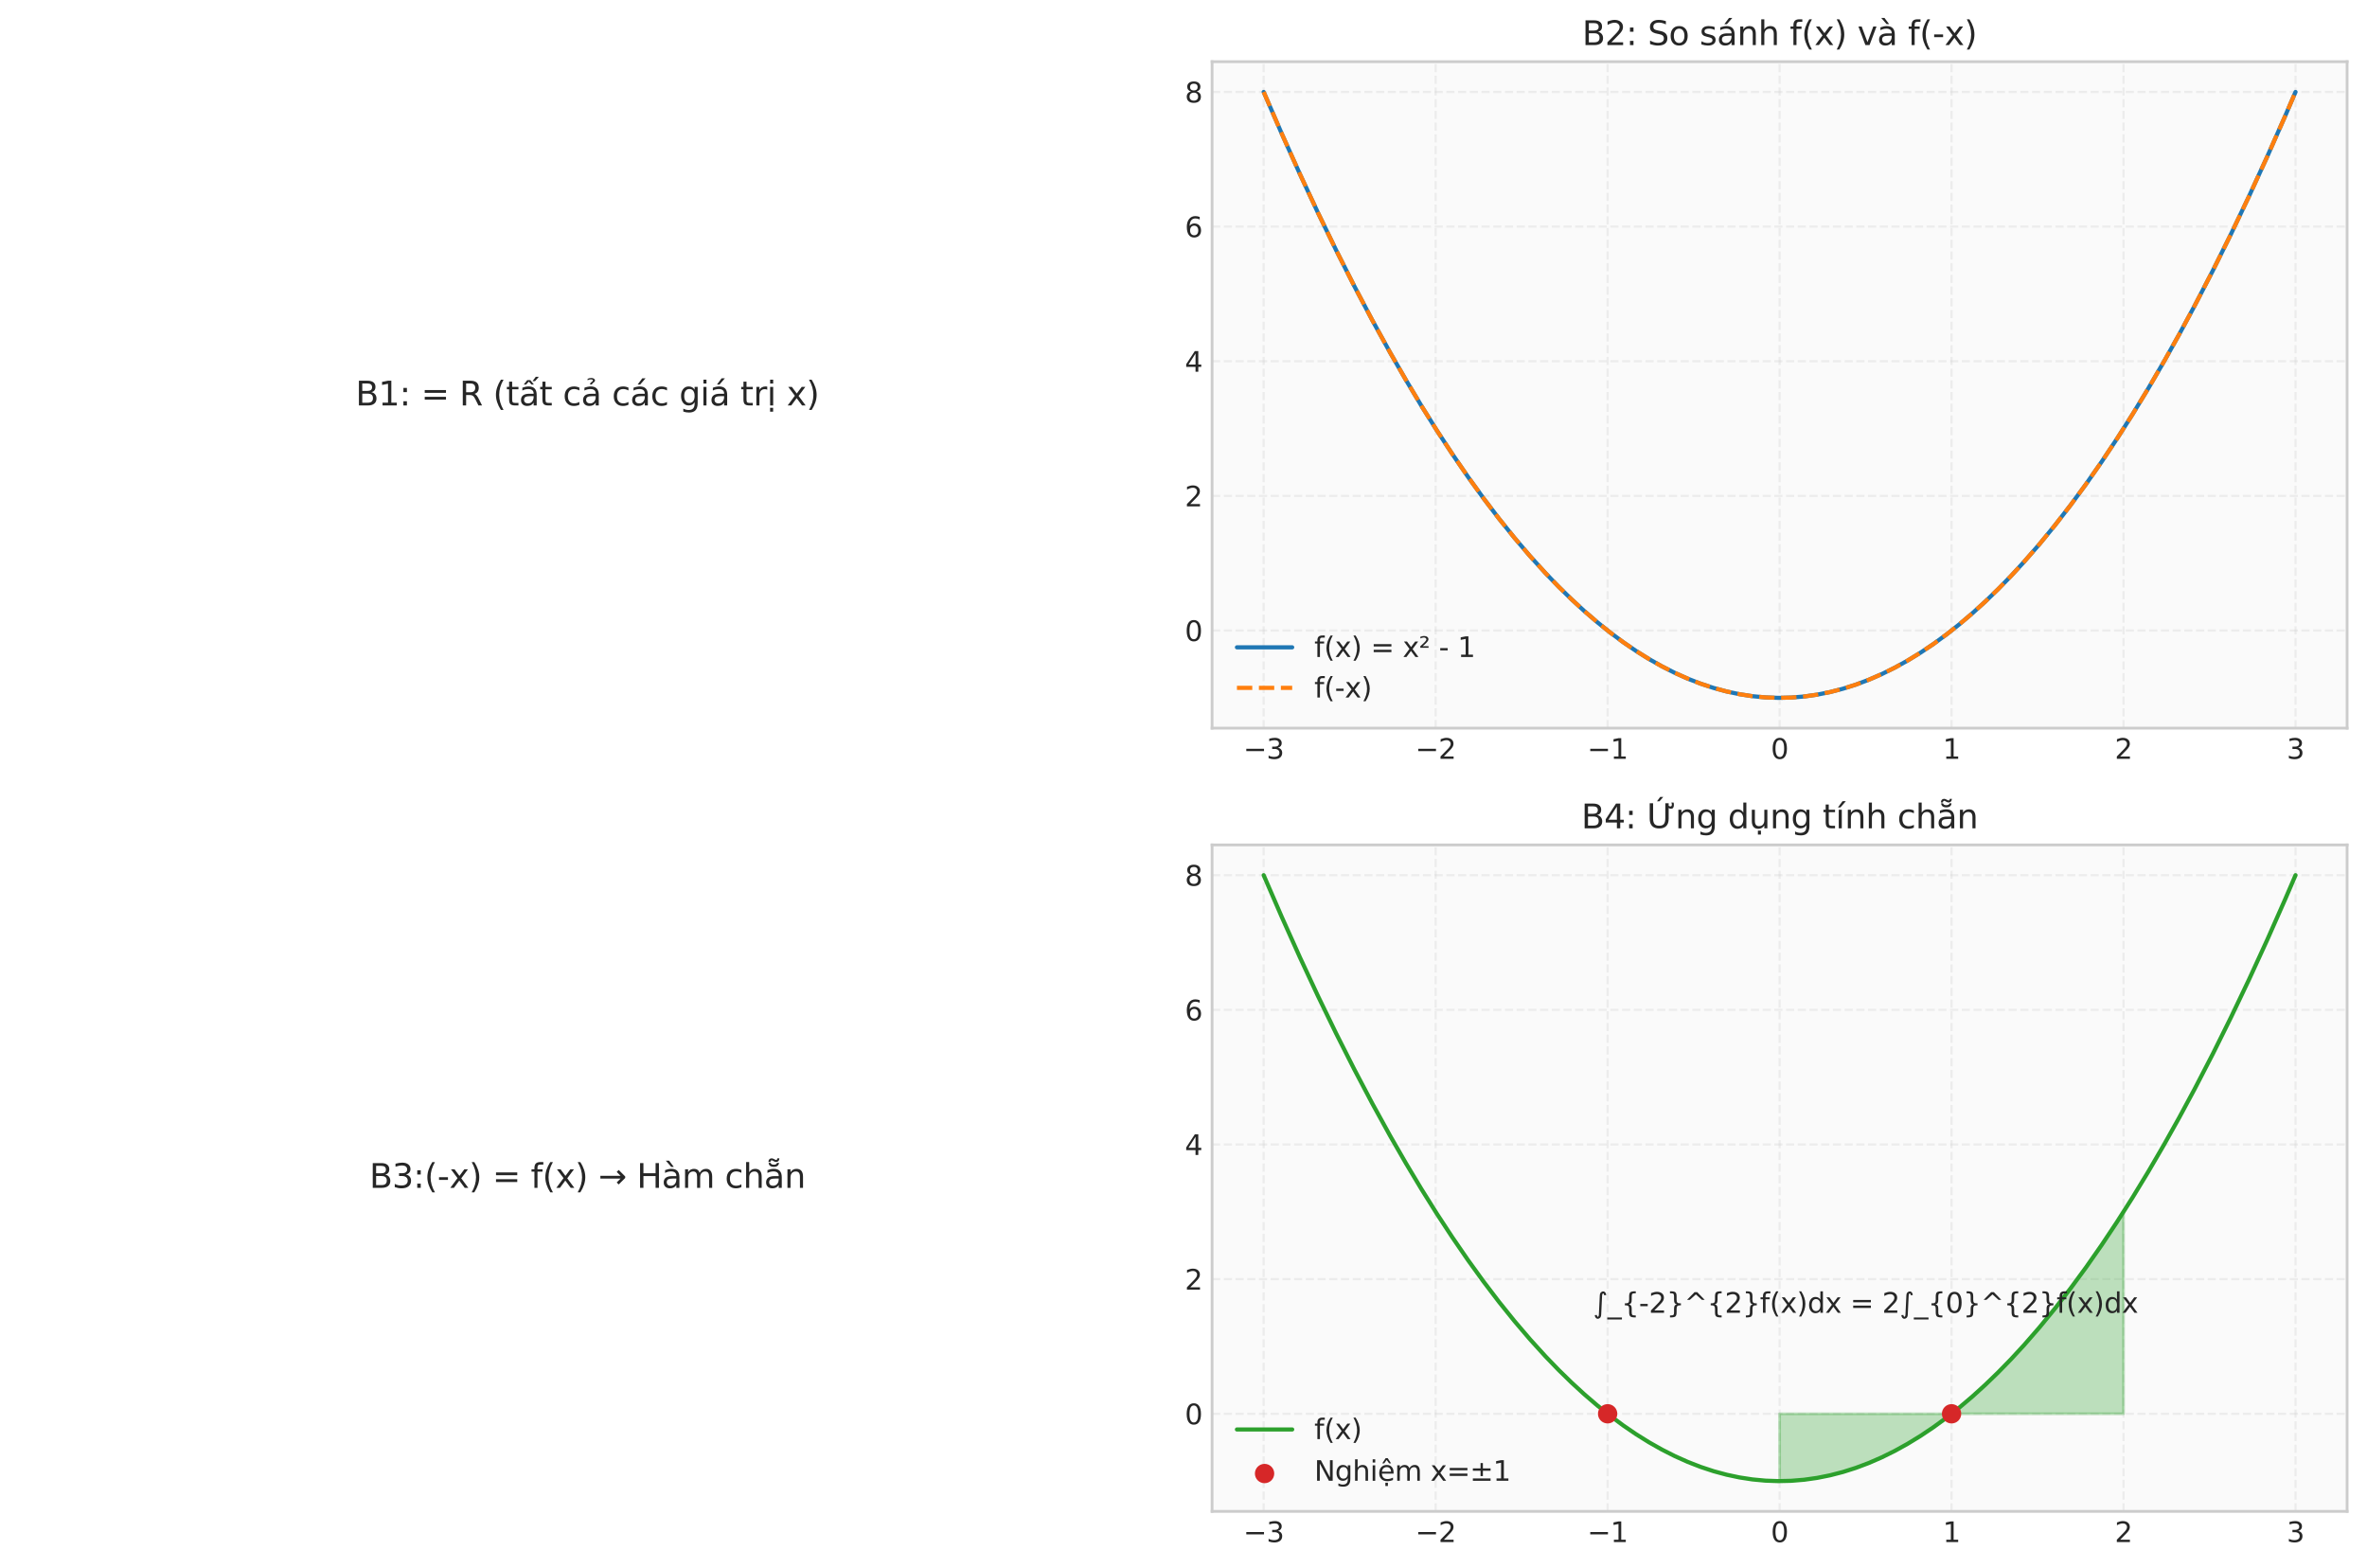 <?xml version="1.0" encoding="utf-8" standalone="no"?>
<!DOCTYPE svg PUBLIC "-//W3C//DTD SVG 1.1//EN"
  "http://www.w3.org/Graphics/SVG/1.1/DTD/svg11.dtd">
<svg xmlns:xlink="http://www.w3.org/1999/xlink" width="856.8pt" height="567.436pt" viewBox="0 0 856.8 567.436" xmlns="http://www.w3.org/2000/svg" version="1.1">
 <defs>
  <style type="text/css">*{stroke-linejoin: round; stroke-linecap: butt}</style>
 </defs>
 <g id="figure_1">
  <g id="patch_1">
   <path d="M 0 567.436 
L 856.8 567.436 
L 856.8 0 
L 0 0 
z
" style="fill: #ffffff"/>
  </g>
  <g id="axes_1">
   <g id="text_1">
    <!-- B1: = R (tất cả các giá trị x) -->
    <g style="fill: #262626" transform="translate(128.717 146.761) scale(0.12 -0.12)">
     <defs>
      <path id="DejaVuSans-42" d="M 1259 2228 
L 1259 519 
L 2272 519 
Q 2781 519 3026 730 
Q 3272 941 3272 1375 
Q 3272 1813 3026 2020 
Q 2781 2228 2272 2228 
L 1259 2228 
z
M 1259 4147 
L 1259 2741 
L 2194 2741 
Q 2656 2741 2882 2914 
Q 3109 3088 3109 3444 
Q 3109 3797 2882 3972 
Q 2656 4147 2194 4147 
L 1259 4147 
z
M 628 4666 
L 2241 4666 
Q 2963 4666 3353 4366 
Q 3744 4066 3744 3513 
Q 3744 3084 3544 2831 
Q 3344 2578 2956 2516 
Q 3422 2416 3680 2098 
Q 3938 1781 3938 1306 
Q 3938 681 3513 340 
Q 3088 0 2303 0 
L 628 0 
L 628 4666 
z
" transform="scale(0.016)"/>
      <path id="DejaVuSans-31" d="M 794 531 
L 1825 531 
L 1825 4091 
L 703 3866 
L 703 4441 
L 1819 4666 
L 2450 4666 
L 2450 531 
L 3481 531 
L 3481 0 
L 794 0 
L 794 531 
z
" transform="scale(0.016)"/>
      <path id="DejaVuSans-3a" d="M 750 794 
L 1409 794 
L 1409 0 
L 750 0 
L 750 794 
z
M 750 3309 
L 1409 3309 
L 1409 2516 
L 750 2516 
L 750 3309 
z
" transform="scale(0.016)"/>
      <path id="DejaVuSans-20" transform="scale(0.016)"/>
      <path id="DejaVuSans-3d" d="M 678 2906 
L 4684 2906 
L 4684 2381 
L 678 2381 
L 678 2906 
z
M 678 1631 
L 4684 1631 
L 4684 1100 
L 678 1100 
L 678 1631 
z
" transform="scale(0.016)"/>
      <path id="DejaVuSans-52" d="M 2841 2188 
Q 3044 2119 3236 1894 
Q 3428 1669 3622 1275 
L 4263 0 
L 3584 0 
L 2988 1197 
Q 2756 1666 2539 1819 
Q 2322 1972 1947 1972 
L 1259 1972 
L 1259 0 
L 628 0 
L 628 4666 
L 2053 4666 
Q 2853 4666 3247 4331 
Q 3641 3997 3641 3322 
Q 3641 2881 3436 2590 
Q 3231 2300 2841 2188 
z
M 1259 4147 
L 1259 2491 
L 2053 2491 
Q 2509 2491 2742 2702 
Q 2975 2913 2975 3322 
Q 2975 3731 2742 3939 
Q 2509 4147 2053 4147 
L 1259 4147 
z
" transform="scale(0.016)"/>
      <path id="DejaVuSans-28" d="M 1984 4856 
Q 1566 4138 1362 3434 
Q 1159 2731 1159 2009 
Q 1159 1288 1364 580 
Q 1569 -128 1984 -844 
L 1484 -844 
Q 1016 -109 783 600 
Q 550 1309 550 2009 
Q 550 2706 781 3412 
Q 1013 4119 1484 4856 
L 1984 4856 
z
" transform="scale(0.016)"/>
      <path id="DejaVuSans-74" d="M 1172 4494 
L 1172 3500 
L 2356 3500 
L 2356 3053 
L 1172 3053 
L 1172 1153 
Q 1172 725 1289 603 
Q 1406 481 1766 481 
L 2356 481 
L 2356 0 
L 1766 0 
Q 1100 0 847 248 
Q 594 497 594 1153 
L 594 3053 
L 172 3053 
L 172 3500 
L 594 3500 
L 594 4494 
L 1172 4494 
z
" transform="scale(0.016)"/>
      <path id="DejaVuSans-1ea5" d="M 1562 4775 
L 2150 4775 
L 2809 3944 
L 2375 3944 
L 1856 4500 
L 1337 3944 
L 903 3944 
L 1562 4775 
z
M 3172 5409 
L 3750 5409 
L 3038 4584 
L 2559 4584 
L 3172 5409 
z
M 2194 1759 
Q 1497 1759 1228 1600 
Q 959 1441 959 1056 
Q 959 750 1161 570 
Q 1363 391 1709 391 
Q 2188 391 2477 730 
Q 2766 1069 2766 1631 
L 2766 1759 
L 2194 1759 
z
M 3341 1997 
L 3341 0 
L 2766 0 
L 2766 531 
Q 2569 213 2275 61 
Q 1981 -91 1556 -91 
Q 1019 -91 701 211 
Q 384 513 384 1019 
Q 384 1609 779 1909 
Q 1175 2209 1959 2209 
L 2766 2209 
L 2766 2266 
Q 2766 2663 2505 2880 
Q 2244 3097 1772 3097 
Q 1472 3097 1187 3025 
Q 903 2953 641 2809 
L 641 3341 
Q 956 3463 1253 3523 
Q 1550 3584 1831 3584 
Q 2591 3584 2966 3190 
Q 3341 2797 3341 1997 
z
" transform="scale(0.016)"/>
      <path id="DejaVuSans-63" d="M 3122 3366 
L 3122 2828 
Q 2878 2963 2633 3030 
Q 2388 3097 2138 3097 
Q 1578 3097 1268 2742 
Q 959 2388 959 1747 
Q 959 1106 1268 751 
Q 1578 397 2138 397 
Q 2388 397 2633 464 
Q 2878 531 3122 666 
L 3122 134 
Q 2881 22 2623 -34 
Q 2366 -91 2075 -91 
Q 1284 -91 818 406 
Q 353 903 353 1747 
Q 353 2603 823 3093 
Q 1294 3584 2113 3584 
Q 2378 3584 2631 3529 
Q 2884 3475 3122 3366 
z
" transform="scale(0.016)"/>
      <path id="DejaVuSans-1ea3" d="M 2194 1759 
Q 1497 1759 1228 1600 
Q 959 1441 959 1056 
Q 959 750 1161 570 
Q 1363 391 1709 391 
Q 2188 391 2477 730 
Q 2766 1069 2766 1631 
L 2766 1759 
L 2194 1759 
z
M 3341 1997 
L 3341 0 
L 2766 0 
L 2766 531 
Q 2569 213 2275 61 
Q 1981 -91 1556 -91 
Q 1019 -91 701 211 
Q 384 513 384 1019 
Q 384 1609 779 1909 
Q 1175 2209 1959 2209 
L 2766 2209 
L 2766 2266 
Q 2766 2663 2505 2880 
Q 2244 3097 1772 3097 
Q 1472 3097 1187 3025 
Q 903 2953 641 2809 
L 641 3341 
Q 956 3463 1253 3523 
Q 1550 3584 1831 3584 
Q 2591 3584 2966 3190 
Q 3341 2797 3341 1997 
z
M 1236 5025 
Q 1586 5184 1914 5184 
Q 2239 5184 2437 5051 
Q 2636 4919 2636 4709 
Q 2636 4519 2361 4316 
L 2223 4216 
Q 2114 4134 2102 4106 
Q 2080 4056 2080 3956 
L 1708 3956 
L 1708 3994 
Q 1708 4119 1755 4203 
Q 1802 4288 1961 4403 
L 2102 4509 
Q 2245 4616 2245 4741 
Q 2245 4806 2148 4862 
Q 2052 4919 1830 4919 
Q 1548 4919 1236 4756 
L 1236 5025 
z
" transform="scale(0.016)"/>
      <path id="DejaVuSans-e1" d="M 2194 1759 
Q 1497 1759 1228 1600 
Q 959 1441 959 1056 
Q 959 750 1161 570 
Q 1363 391 1709 391 
Q 2188 391 2477 730 
Q 2766 1069 2766 1631 
L 2766 1759 
L 2194 1759 
z
M 3341 1997 
L 3341 0 
L 2766 0 
L 2766 531 
Q 2569 213 2275 61 
Q 1981 -91 1556 -91 
Q 1019 -91 701 211 
Q 384 513 384 1019 
Q 384 1609 779 1909 
Q 1175 2209 1959 2209 
L 2766 2209 
L 2766 2266 
Q 2766 2663 2505 2880 
Q 2244 3097 1772 3097 
Q 1472 3097 1187 3025 
Q 903 2953 641 2809 
L 641 3341 
Q 956 3463 1253 3523 
Q 1550 3584 1831 3584 
Q 2591 3584 2966 3190 
Q 3341 2797 3341 1997 
z
M 2290 5119 
L 2912 5119 
L 1894 3944 
L 1415 3944 
L 2290 5119 
z
" transform="scale(0.016)"/>
      <path id="DejaVuSans-67" d="M 2906 1791 
Q 2906 2416 2648 2759 
Q 2391 3103 1925 3103 
Q 1463 3103 1205 2759 
Q 947 2416 947 1791 
Q 947 1169 1205 825 
Q 1463 481 1925 481 
Q 2391 481 2648 825 
Q 2906 1169 2906 1791 
z
M 3481 434 
Q 3481 -459 3084 -895 
Q 2688 -1331 1869 -1331 
Q 1566 -1331 1297 -1286 
Q 1028 -1241 775 -1147 
L 775 -588 
Q 1028 -725 1275 -790 
Q 1522 -856 1778 -856 
Q 2344 -856 2625 -561 
Q 2906 -266 2906 331 
L 2906 616 
Q 2728 306 2450 153 
Q 2172 0 1784 0 
Q 1141 0 747 490 
Q 353 981 353 1791 
Q 353 2603 747 3093 
Q 1141 3584 1784 3584 
Q 2172 3584 2450 3431 
Q 2728 3278 2906 2969 
L 2906 3500 
L 3481 3500 
L 3481 434 
z
" transform="scale(0.016)"/>
      <path id="DejaVuSans-69" d="M 603 3500 
L 1178 3500 
L 1178 0 
L 603 0 
L 603 3500 
z
M 603 4863 
L 1178 4863 
L 1178 4134 
L 603 4134 
L 603 4863 
z
" transform="scale(0.016)"/>
      <path id="DejaVuSans-72" d="M 2631 2963 
Q 2534 3019 2420 3045 
Q 2306 3072 2169 3072 
Q 1681 3072 1420 2755 
Q 1159 2438 1159 1844 
L 1159 0 
L 581 0 
L 581 3500 
L 1159 3500 
L 1159 2956 
Q 1341 3275 1631 3429 
Q 1922 3584 2338 3584 
Q 2397 3584 2469 3576 
Q 2541 3569 2628 3553 
L 2631 2963 
z
" transform="scale(0.016)"/>
      <path id="DejaVuSans-1ecb" d="M 603 3500 
L 1178 3500 
L 1178 0 
L 603 0 
L 603 3500 
z
M 603 4863 
L 1178 4863 
L 1178 4134 
L 603 4134 
L 603 4863 
z
M 594 -441 
L 1169 -441 
L 1169 -1172 
L 594 -1172 
L 594 -441 
z
" transform="scale(0.016)"/>
      <path id="DejaVuSans-78" d="M 3513 3500 
L 2247 1797 
L 3578 0 
L 2900 0 
L 1881 1375 
L 863 0 
L 184 0 
L 1544 1831 
L 300 3500 
L 978 3500 
L 1906 2253 
L 2834 3500 
L 3513 3500 
z
" transform="scale(0.016)"/>
      <path id="DejaVuSans-29" d="M 513 4856 
L 1013 4856 
Q 1481 4119 1714 3412 
Q 1947 2706 1947 2009 
Q 1947 1309 1714 600 
Q 1481 -109 1013 -844 
L 513 -844 
Q 928 -128 1133 580 
Q 1338 1288 1338 2009 
Q 1338 2731 1133 3434 
Q 928 4138 513 4856 
z
" transform="scale(0.016)"/>
     </defs>
     <use xlink:href="#DejaVuSans-42"/>
     <use xlink:href="#DejaVuSans-31" transform="translate(68.604 0)"/>
     <use xlink:href="#DejaVuSans-3a" transform="translate(132.227 0)"/>
     <use xlink:href="#DejaVuSans-20" transform="translate(165.918 0)"/>
     <use xlink:href="#DejaVuSans-3d" transform="translate(197.705 0)"/>
     <use xlink:href="#DejaVuSans-20" transform="translate(281.494 0)"/>
     <use xlink:href="#DejaVuSans-52" transform="translate(313.281 0)"/>
     <use xlink:href="#DejaVuSans-20" transform="translate(382.764 0)"/>
     <use xlink:href="#DejaVuSans-28" transform="translate(414.551 0)"/>
     <use xlink:href="#DejaVuSans-74" transform="translate(453.564 0)"/>
     <use xlink:href="#DejaVuSans-1ea5" transform="translate(492.773 0)"/>
     <use xlink:href="#DejaVuSans-74" transform="translate(554.053 0)"/>
     <use xlink:href="#DejaVuSans-20" transform="translate(593.262 0)"/>
     <use xlink:href="#DejaVuSans-63" transform="translate(625.049 0)"/>
     <use xlink:href="#DejaVuSans-1ea3" transform="translate(680.029 0)"/>
     <use xlink:href="#DejaVuSans-20" transform="translate(741.309 0)"/>
     <use xlink:href="#DejaVuSans-63" transform="translate(773.096 0)"/>
     <use xlink:href="#DejaVuSans-e1" transform="translate(828.076 0)"/>
     <use xlink:href="#DejaVuSans-63" transform="translate(889.355 0)"/>
     <use xlink:href="#DejaVuSans-20" transform="translate(944.336 0)"/>
     <use xlink:href="#DejaVuSans-67" transform="translate(976.123 0)"/>
     <use xlink:href="#DejaVuSans-69" transform="translate(1039.6 0)"/>
     <use xlink:href="#DejaVuSans-e1" transform="translate(1067.383 0)"/>
     <use xlink:href="#DejaVuSans-20" transform="translate(1128.662 0)"/>
     <use xlink:href="#DejaVuSans-74" transform="translate(1160.449 0)"/>
     <use xlink:href="#DejaVuSans-72" transform="translate(1199.658 0)"/>
     <use xlink:href="#DejaVuSans-1ecb" transform="translate(1240.771 0)"/>
     <use xlink:href="#DejaVuSans-20" transform="translate(1268.555 0)"/>
     <use xlink:href="#DejaVuSans-78" transform="translate(1300.342 0)"/>
     <use xlink:href="#DejaVuSans-29" transform="translate(1359.521 0)"/>
    </g>
   </g>
  </g>
  <g id="axes_2">
   <g id="patch_2">
    <path d="M 438.745 263.558 
L 849.6 263.558 
L 849.6 22.318 
L 438.745 22.318 
z
" style="fill: #fafafa"/>
   </g>
   <g id="matplotlib.axis_1">
    <g id="xtick_1">
     <g id="line2d_1">
      <path d="M 457.42 263.558 
L 457.42 22.318 
" clip-path="url(#p18d1df703f)" style="fill: none; stroke-dasharray: 2.96,1.28; stroke-dashoffset: 0; stroke: #cccccc; stroke-opacity: 0.3; stroke-width: 0.8"/>
     </g>
     <g id="line2d_2"/>
     <g id="text_2">
      <!-- −3 -->
      <g style="fill: #262626" transform="translate(450.049 274.657) scale(0.1 -0.1)">
       <defs>
        <path id="DejaVuSans-2212" d="M 678 2272 
L 4684 2272 
L 4684 1741 
L 678 1741 
L 678 2272 
z
" transform="scale(0.016)"/>
        <path id="DejaVuSans-33" d="M 2597 2516 
Q 3050 2419 3304 2112 
Q 3559 1806 3559 1356 
Q 3559 666 3084 287 
Q 2609 -91 1734 -91 
Q 1441 -91 1130 -33 
Q 819 25 488 141 
L 488 750 
Q 750 597 1062 519 
Q 1375 441 1716 441 
Q 2309 441 2620 675 
Q 2931 909 2931 1356 
Q 2931 1769 2642 2001 
Q 2353 2234 1838 2234 
L 1294 2234 
L 1294 2753 
L 1863 2753 
Q 2328 2753 2575 2939 
Q 2822 3125 2822 3475 
Q 2822 3834 2567 4026 
Q 2313 4219 1838 4219 
Q 1578 4219 1281 4162 
Q 984 4106 628 3988 
L 628 4550 
Q 988 4650 1302 4700 
Q 1616 4750 1894 4750 
Q 2613 4750 3031 4423 
Q 3450 4097 3450 3541 
Q 3450 3153 3228 2886 
Q 3006 2619 2597 2516 
z
" transform="scale(0.016)"/>
       </defs>
       <use xlink:href="#DejaVuSans-2212"/>
       <use xlink:href="#DejaVuSans-33" transform="translate(83.789 0)"/>
      </g>
     </g>
    </g>
    <g id="xtick_2">
     <g id="line2d_3">
      <path d="M 519.671 263.558 
L 519.671 22.318 
" clip-path="url(#p18d1df703f)" style="fill: none; stroke-dasharray: 2.96,1.28; stroke-dashoffset: 0; stroke: #cccccc; stroke-opacity: 0.3; stroke-width: 0.8"/>
     </g>
     <g id="line2d_4"/>
     <g id="text_3">
      <!-- −2 -->
      <g style="fill: #262626" transform="translate(512.3 274.657) scale(0.1 -0.1)">
       <defs>
        <path id="DejaVuSans-32" d="M 1228 531 
L 3431 531 
L 3431 0 
L 469 0 
L 469 531 
Q 828 903 1448 1529 
Q 2069 2156 2228 2338 
Q 2531 2678 2651 2914 
Q 2772 3150 2772 3378 
Q 2772 3750 2511 3984 
Q 2250 4219 1831 4219 
Q 1534 4219 1204 4116 
Q 875 4013 500 3803 
L 500 4441 
Q 881 4594 1212 4672 
Q 1544 4750 1819 4750 
Q 2544 4750 2975 4387 
Q 3406 4025 3406 3419 
Q 3406 3131 3298 2873 
Q 3191 2616 2906 2266 
Q 2828 2175 2409 1742 
Q 1991 1309 1228 531 
z
" transform="scale(0.016)"/>
       </defs>
       <use xlink:href="#DejaVuSans-2212"/>
       <use xlink:href="#DejaVuSans-32" transform="translate(83.789 0)"/>
      </g>
     </g>
    </g>
    <g id="xtick_3">
     <g id="line2d_5">
      <path d="M 581.922 263.558 
L 581.922 22.318 
" clip-path="url(#p18d1df703f)" style="fill: none; stroke-dasharray: 2.96,1.28; stroke-dashoffset: 0; stroke: #cccccc; stroke-opacity: 0.3; stroke-width: 0.8"/>
     </g>
     <g id="line2d_6"/>
     <g id="text_4">
      <!-- −1 -->
      <g style="fill: #262626" transform="translate(574.551 274.657) scale(0.1 -0.1)">
       <use xlink:href="#DejaVuSans-2212"/>
       <use xlink:href="#DejaVuSans-31" transform="translate(83.789 0)"/>
      </g>
     </g>
    </g>
    <g id="xtick_4">
     <g id="line2d_7">
      <path d="M 644.173 263.558 
L 644.173 22.318 
" clip-path="url(#p18d1df703f)" style="fill: none; stroke-dasharray: 2.96,1.28; stroke-dashoffset: 0; stroke: #cccccc; stroke-opacity: 0.3; stroke-width: 0.8"/>
     </g>
     <g id="line2d_8"/>
     <g id="text_5">
      <!-- 0 -->
      <g style="fill: #262626" transform="translate(640.991 274.657) scale(0.1 -0.1)">
       <defs>
        <path id="DejaVuSans-30" d="M 2034 4250 
Q 1547 4250 1301 3770 
Q 1056 3291 1056 2328 
Q 1056 1369 1301 889 
Q 1547 409 2034 409 
Q 2525 409 2770 889 
Q 3016 1369 3016 2328 
Q 3016 3291 2770 3770 
Q 2525 4250 2034 4250 
z
M 2034 4750 
Q 2819 4750 3233 4129 
Q 3647 3509 3647 2328 
Q 3647 1150 3233 529 
Q 2819 -91 2034 -91 
Q 1250 -91 836 529 
Q 422 1150 422 2328 
Q 422 3509 836 4129 
Q 1250 4750 2034 4750 
z
" transform="scale(0.016)"/>
       </defs>
       <use xlink:href="#DejaVuSans-30"/>
      </g>
     </g>
    </g>
    <g id="xtick_5">
     <g id="line2d_9">
      <path d="M 706.423 263.558 
L 706.423 22.318 
" clip-path="url(#p18d1df703f)" style="fill: none; stroke-dasharray: 2.96,1.28; stroke-dashoffset: 0; stroke: #cccccc; stroke-opacity: 0.3; stroke-width: 0.8"/>
     </g>
     <g id="line2d_10"/>
     <g id="text_6">
      <!-- 1 -->
      <g style="fill: #262626" transform="translate(703.242 274.657) scale(0.1 -0.1)">
       <use xlink:href="#DejaVuSans-31"/>
      </g>
     </g>
    </g>
    <g id="xtick_6">
     <g id="line2d_11">
      <path d="M 768.674 263.558 
L 768.674 22.318 
" clip-path="url(#p18d1df703f)" style="fill: none; stroke-dasharray: 2.96,1.28; stroke-dashoffset: 0; stroke: #cccccc; stroke-opacity: 0.3; stroke-width: 0.8"/>
     </g>
     <g id="line2d_12"/>
     <g id="text_7">
      <!-- 2 -->
      <g style="fill: #262626" transform="translate(765.493 274.657) scale(0.1 -0.1)">
       <use xlink:href="#DejaVuSans-32"/>
      </g>
     </g>
    </g>
    <g id="xtick_7">
     <g id="line2d_13">
      <path d="M 830.925 263.558 
L 830.925 22.318 
" clip-path="url(#p18d1df703f)" style="fill: none; stroke-dasharray: 2.96,1.28; stroke-dashoffset: 0; stroke: #cccccc; stroke-opacity: 0.3; stroke-width: 0.8"/>
     </g>
     <g id="line2d_14"/>
     <g id="text_8">
      <!-- 3 -->
      <g style="fill: #262626" transform="translate(827.744 274.657) scale(0.1 -0.1)">
       <use xlink:href="#DejaVuSans-33"/>
      </g>
     </g>
    </g>
   </g>
   <g id="matplotlib.axis_2">
    <g id="ytick_1">
     <g id="line2d_15">
      <path d="M 438.745 228.226 
L 849.6 228.226 
" clip-path="url(#p18d1df703f)" style="fill: none; stroke-dasharray: 2.96,1.28; stroke-dashoffset: 0; stroke: #cccccc; stroke-opacity: 0.3; stroke-width: 0.8"/>
     </g>
     <g id="line2d_16"/>
     <g id="text_9">
      <!-- 0 -->
      <g style="fill: #262626" transform="translate(428.882 232.025) scale(0.1 -0.1)">
       <use xlink:href="#DejaVuSans-30"/>
      </g>
     </g>
    </g>
    <g id="ytick_2">
     <g id="line2d_17">
      <path d="M 438.745 179.491 
L 849.6 179.491 
" clip-path="url(#p18d1df703f)" style="fill: none; stroke-dasharray: 2.96,1.28; stroke-dashoffset: 0; stroke: #cccccc; stroke-opacity: 0.3; stroke-width: 0.8"/>
     </g>
     <g id="line2d_18"/>
     <g id="text_10">
      <!-- 2 -->
      <g style="fill: #262626" transform="translate(428.882 183.29) scale(0.1 -0.1)">
       <use xlink:href="#DejaVuSans-32"/>
      </g>
     </g>
    </g>
    <g id="ytick_3">
     <g id="line2d_19">
      <path d="M 438.745 130.755 
L 849.6 130.755 
" clip-path="url(#p18d1df703f)" style="fill: none; stroke-dasharray: 2.96,1.28; stroke-dashoffset: 0; stroke: #cccccc; stroke-opacity: 0.3; stroke-width: 0.8"/>
     </g>
     <g id="line2d_20"/>
     <g id="text_11">
      <!-- 4 -->
      <g style="fill: #262626" transform="translate(428.882 134.554) scale(0.1 -0.1)">
       <defs>
        <path id="DejaVuSans-34" d="M 2419 4116 
L 825 1625 
L 2419 1625 
L 2419 4116 
z
M 2253 4666 
L 3047 4666 
L 3047 1625 
L 3713 1625 
L 3713 1100 
L 3047 1100 
L 3047 0 
L 2419 0 
L 2419 1100 
L 313 1100 
L 313 1709 
L 2253 4666 
z
" transform="scale(0.016)"/>
       </defs>
       <use xlink:href="#DejaVuSans-34"/>
      </g>
     </g>
    </g>
    <g id="ytick_4">
     <g id="line2d_21">
      <path d="M 438.745 82.019 
L 849.6 82.019 
" clip-path="url(#p18d1df703f)" style="fill: none; stroke-dasharray: 2.96,1.28; stroke-dashoffset: 0; stroke: #cccccc; stroke-opacity: 0.3; stroke-width: 0.8"/>
     </g>
     <g id="line2d_22"/>
     <g id="text_12">
      <!-- 6 -->
      <g style="fill: #262626" transform="translate(428.882 85.818) scale(0.1 -0.1)">
       <defs>
        <path id="DejaVuSans-36" d="M 2113 2584 
Q 1688 2584 1439 2293 
Q 1191 2003 1191 1497 
Q 1191 994 1439 701 
Q 1688 409 2113 409 
Q 2538 409 2786 701 
Q 3034 994 3034 1497 
Q 3034 2003 2786 2293 
Q 2538 2584 2113 2584 
z
M 3366 4563 
L 3366 3988 
Q 3128 4100 2886 4159 
Q 2644 4219 2406 4219 
Q 1781 4219 1451 3797 
Q 1122 3375 1075 2522 
Q 1259 2794 1537 2939 
Q 1816 3084 2150 3084 
Q 2853 3084 3261 2657 
Q 3669 2231 3669 1497 
Q 3669 778 3244 343 
Q 2819 -91 2113 -91 
Q 1303 -91 875 529 
Q 447 1150 447 2328 
Q 447 3434 972 4092 
Q 1497 4750 2381 4750 
Q 2619 4750 2861 4703 
Q 3103 4656 3366 4563 
z
" transform="scale(0.016)"/>
       </defs>
       <use xlink:href="#DejaVuSans-36"/>
      </g>
     </g>
    </g>
    <g id="ytick_5">
     <g id="line2d_23">
      <path d="M 438.745 33.284 
L 849.6 33.284 
" clip-path="url(#p18d1df703f)" style="fill: none; stroke-dasharray: 2.96,1.28; stroke-dashoffset: 0; stroke: #cccccc; stroke-opacity: 0.3; stroke-width: 0.8"/>
     </g>
     <g id="line2d_24"/>
     <g id="text_13">
      <!-- 8 -->
      <g style="fill: #262626" transform="translate(428.882 37.083) scale(0.1 -0.1)">
       <defs>
        <path id="DejaVuSans-38" d="M 2034 2216 
Q 1584 2216 1326 1975 
Q 1069 1734 1069 1313 
Q 1069 891 1326 650 
Q 1584 409 2034 409 
Q 2484 409 2743 651 
Q 3003 894 3003 1313 
Q 3003 1734 2745 1975 
Q 2488 2216 2034 2216 
z
M 1403 2484 
Q 997 2584 770 2862 
Q 544 3141 544 3541 
Q 544 4100 942 4425 
Q 1341 4750 2034 4750 
Q 2731 4750 3128 4425 
Q 3525 4100 3525 3541 
Q 3525 3141 3298 2862 
Q 3072 2584 2669 2484 
Q 3125 2378 3379 2068 
Q 3634 1759 3634 1313 
Q 3634 634 3220 271 
Q 2806 -91 2034 -91 
Q 1263 -91 848 271 
Q 434 634 434 1313 
Q 434 1759 690 2068 
Q 947 2378 1403 2484 
z
M 1172 3481 
Q 1172 3119 1398 2916 
Q 1625 2713 2034 2713 
Q 2441 2713 2670 2916 
Q 2900 3119 2900 3481 
Q 2900 3844 2670 4047 
Q 2441 4250 2034 4250 
Q 1625 4250 1398 4047 
Q 1172 3844 1172 3481 
z
" transform="scale(0.016)"/>
       </defs>
       <use xlink:href="#DejaVuSans-38"/>
      </g>
     </g>
    </g>
   </g>
   <g id="line2d_25">
    <path d="M 457.42 33.284 
L 463.973 48.404 
L 470.526 62.984 
L 477.078 77.024 
L 483.631 90.524 
L 490.184 103.485 
L 496.736 115.905 
L 503.289 127.785 
L 508.906 137.538 
L 514.522 146.895 
L 520.139 155.854 
L 525.756 164.417 
L 531.372 172.583 
L 536.989 180.353 
L 542.605 187.726 
L 548.222 194.702 
L 553.839 201.281 
L 559.455 207.463 
L 564.136 212.313 
L 568.816 216.886 
L 573.497 221.184 
L 578.177 225.207 
L 582.858 228.954 
L 587.538 232.425 
L 592.219 235.621 
L 596.899 238.541 
L 601.58 241.186 
L 606.26 243.556 
L 610.941 245.65 
L 615.621 247.468 
L 620.302 249.011 
L 624.982 250.278 
L 629.663 251.27 
L 634.343 251.987 
L 639.024 252.427 
L 643.704 252.593 
L 648.385 252.482 
L 653.065 252.097 
L 657.746 251.436 
L 662.426 250.499 
L 667.107 249.287 
L 671.787 247.799 
L 676.468 246.035 
L 681.149 243.997 
L 685.829 241.682 
L 690.51 239.092 
L 695.19 236.227 
L 699.871 233.086 
L 704.551 229.67 
L 709.232 225.978 
L 713.912 222.011 
L 718.593 217.768 
L 723.273 213.249 
L 727.954 208.455 
L 732.634 203.386 
L 738.251 196.939 
L 743.867 190.095 
L 749.484 182.855 
L 755.101 175.217 
L 760.717 167.183 
L 766.334 158.753 
L 771.95 149.925 
L 777.567 140.701 
L 783.184 131.08 
L 788.8 121.062 
L 794.417 110.648 
L 800.97 97.996 
L 807.522 84.805 
L 814.075 71.073 
L 820.628 56.801 
L 827.18 41.99 
L 830.925 33.284 
L 830.925 33.284 
" clip-path="url(#p18d1df703f)" style="fill: none; stroke: #1f77b4; stroke-width: 1.5; stroke-linecap: round"/>
   </g>
   <g id="line2d_26">
    <path d="M 457.42 33.284 
L 463.973 48.404 
L 470.526 62.984 
L 477.078 77.024 
L 483.631 90.524 
L 490.184 103.485 
L 496.736 115.905 
L 503.289 127.785 
L 508.906 137.538 
L 514.522 146.895 
L 520.139 155.854 
L 525.756 164.417 
L 531.372 172.583 
L 536.989 180.353 
L 542.605 187.726 
L 548.222 194.702 
L 553.839 201.281 
L 559.455 207.463 
L 564.136 212.313 
L 568.816 216.886 
L 573.497 221.184 
L 578.177 225.207 
L 582.858 228.954 
L 587.538 232.425 
L 592.219 235.621 
L 596.899 238.541 
L 601.58 241.186 
L 606.26 243.556 
L 610.941 245.65 
L 615.621 247.468 
L 620.302 249.011 
L 624.982 250.278 
L 629.663 251.27 
L 634.343 251.987 
L 639.024 252.427 
L 643.704 252.593 
L 648.385 252.482 
L 653.065 252.097 
L 657.746 251.436 
L 662.426 250.499 
L 667.107 249.287 
L 671.787 247.799 
L 676.468 246.035 
L 681.149 243.997 
L 685.829 241.682 
L 690.51 239.092 
L 695.19 236.227 
L 699.871 233.086 
L 704.551 229.67 
L 709.232 225.978 
L 713.912 222.011 
L 718.593 217.768 
L 723.273 213.249 
L 727.954 208.455 
L 732.634 203.386 
L 738.251 196.939 
L 743.867 190.095 
L 749.484 182.855 
L 755.101 175.217 
L 760.717 167.183 
L 766.334 158.753 
L 771.95 149.925 
L 777.567 140.701 
L 783.184 131.08 
L 788.8 121.062 
L 794.417 110.648 
L 800.97 97.996 
L 807.522 84.805 
L 814.075 71.073 
L 820.628 56.801 
L 827.18 41.99 
L 830.925 33.284 
L 830.925 33.284 
" clip-path="url(#p18d1df703f)" style="fill: none; stroke-dasharray: 5.55,2.4; stroke-dashoffset: 0; stroke: #ff7f0e; stroke-width: 1.5"/>
   </g>
   <g id="patch_3">
    <path d="M 438.745 263.558 
L 438.745 22.318 
" style="fill: none; stroke: #cccccc; stroke-linejoin: miter; stroke-linecap: square"/>
   </g>
   <g id="patch_4">
    <path d="M 849.6 263.558 
L 849.6 22.318 
" style="fill: none; stroke: #cccccc; stroke-linejoin: miter; stroke-linecap: square"/>
   </g>
   <g id="patch_5">
    <path d="M 438.745 263.558 
L 849.6 263.558 
" style="fill: none; stroke: #cccccc; stroke-linejoin: miter; stroke-linecap: square"/>
   </g>
   <g id="patch_6">
    <path d="M 438.745 22.318 
L 849.6 22.318 
" style="fill: none; stroke: #cccccc; stroke-linejoin: miter; stroke-linecap: square"/>
   </g>
   <g id="text_14">
    <!-- B2: So sánh f(x) và f(-x) -->
    <g style="fill: #262626" transform="translate(572.712 16.318) scale(0.12 -0.12)">
     <defs>
      <path id="DejaVuSans-53" d="M 3425 4513 
L 3425 3897 
Q 3066 4069 2747 4153 
Q 2428 4238 2131 4238 
Q 1616 4238 1336 4038 
Q 1056 3838 1056 3469 
Q 1056 3159 1242 3001 
Q 1428 2844 1947 2747 
L 2328 2669 
Q 3034 2534 3370 2195 
Q 3706 1856 3706 1288 
Q 3706 609 3251 259 
Q 2797 -91 1919 -91 
Q 1588 -91 1214 -16 
Q 841 59 441 206 
L 441 856 
Q 825 641 1194 531 
Q 1563 422 1919 422 
Q 2459 422 2753 634 
Q 3047 847 3047 1241 
Q 3047 1584 2836 1778 
Q 2625 1972 2144 2069 
L 1759 2144 
Q 1053 2284 737 2584 
Q 422 2884 422 3419 
Q 422 4038 858 4394 
Q 1294 4750 2059 4750 
Q 2388 4750 2728 4690 
Q 3069 4631 3425 4513 
z
" transform="scale(0.016)"/>
      <path id="DejaVuSans-6f" d="M 1959 3097 
Q 1497 3097 1228 2736 
Q 959 2375 959 1747 
Q 959 1119 1226 758 
Q 1494 397 1959 397 
Q 2419 397 2687 759 
Q 2956 1122 2956 1747 
Q 2956 2369 2687 2733 
Q 2419 3097 1959 3097 
z
M 1959 3584 
Q 2709 3584 3137 3096 
Q 3566 2609 3566 1747 
Q 3566 888 3137 398 
Q 2709 -91 1959 -91 
Q 1206 -91 779 398 
Q 353 888 353 1747 
Q 353 2609 779 3096 
Q 1206 3584 1959 3584 
z
" transform="scale(0.016)"/>
      <path id="DejaVuSans-73" d="M 2834 3397 
L 2834 2853 
Q 2591 2978 2328 3040 
Q 2066 3103 1784 3103 
Q 1356 3103 1142 2972 
Q 928 2841 928 2578 
Q 928 2378 1081 2264 
Q 1234 2150 1697 2047 
L 1894 2003 
Q 2506 1872 2764 1633 
Q 3022 1394 3022 966 
Q 3022 478 2636 193 
Q 2250 -91 1575 -91 
Q 1294 -91 989 -36 
Q 684 19 347 128 
L 347 722 
Q 666 556 975 473 
Q 1284 391 1588 391 
Q 1994 391 2212 530 
Q 2431 669 2431 922 
Q 2431 1156 2273 1281 
Q 2116 1406 1581 1522 
L 1381 1569 
Q 847 1681 609 1914 
Q 372 2147 372 2553 
Q 372 3047 722 3315 
Q 1072 3584 1716 3584 
Q 2034 3584 2315 3537 
Q 2597 3491 2834 3397 
z
" transform="scale(0.016)"/>
      <path id="DejaVuSans-6e" d="M 3513 2113 
L 3513 0 
L 2938 0 
L 2938 2094 
Q 2938 2591 2744 2837 
Q 2550 3084 2163 3084 
Q 1697 3084 1428 2787 
Q 1159 2491 1159 1978 
L 1159 0 
L 581 0 
L 581 3500 
L 1159 3500 
L 1159 2956 
Q 1366 3272 1645 3428 
Q 1925 3584 2291 3584 
Q 2894 3584 3203 3211 
Q 3513 2838 3513 2113 
z
" transform="scale(0.016)"/>
      <path id="DejaVuSans-68" d="M 3513 2113 
L 3513 0 
L 2938 0 
L 2938 2094 
Q 2938 2591 2744 2837 
Q 2550 3084 2163 3084 
Q 1697 3084 1428 2787 
Q 1159 2491 1159 1978 
L 1159 0 
L 581 0 
L 581 4863 
L 1159 4863 
L 1159 2956 
Q 1366 3272 1645 3428 
Q 1925 3584 2291 3584 
Q 2894 3584 3203 3211 
Q 3513 2838 3513 2113 
z
" transform="scale(0.016)"/>
      <path id="DejaVuSans-66" d="M 2375 4863 
L 2375 4384 
L 1825 4384 
Q 1516 4384 1395 4259 
Q 1275 4134 1275 3809 
L 1275 3500 
L 2222 3500 
L 2222 3053 
L 1275 3053 
L 1275 0 
L 697 0 
L 697 3053 
L 147 3053 
L 147 3500 
L 697 3500 
L 697 3744 
Q 697 4328 969 4595 
Q 1241 4863 1831 4863 
L 2375 4863 
z
" transform="scale(0.016)"/>
      <path id="DejaVuSans-76" d="M 191 3500 
L 800 3500 
L 1894 563 
L 2988 3500 
L 3597 3500 
L 2284 0 
L 1503 0 
L 191 3500 
z
" transform="scale(0.016)"/>
      <path id="DejaVuSans-e0" d="M 2194 1759 
Q 1497 1759 1228 1600 
Q 959 1441 959 1056 
Q 959 750 1161 570 
Q 1363 391 1709 391 
Q 2188 391 2477 730 
Q 2766 1069 2766 1631 
L 2766 1759 
L 2194 1759 
z
M 3341 1997 
L 3341 0 
L 2766 0 
L 2766 531 
Q 2569 213 2275 61 
Q 1981 -91 1556 -91 
Q 1019 -91 701 211 
Q 384 513 384 1019 
Q 384 1609 779 1909 
Q 1175 2209 1959 2209 
L 2766 2209 
L 2766 2266 
Q 2766 2663 2505 2880 
Q 2244 3097 1772 3097 
Q 1472 3097 1187 3025 
Q 903 2953 641 2809 
L 641 3341 
Q 956 3463 1253 3523 
Q 1550 3584 1831 3584 
Q 2591 3584 2966 3190 
Q 3341 2797 3341 1997 
z
M 1403 5119 
L 2284 3950 
L 1806 3950 
L 787 5119 
L 1403 5119 
z
" transform="scale(0.016)"/>
      <path id="DejaVuSans-2d" d="M 313 2009 
L 1997 2009 
L 1997 1497 
L 313 1497 
L 313 2009 
z
" transform="scale(0.016)"/>
     </defs>
     <use xlink:href="#DejaVuSans-42"/>
     <use xlink:href="#DejaVuSans-32" transform="translate(68.604 0)"/>
     <use xlink:href="#DejaVuSans-3a" transform="translate(132.227 0)"/>
     <use xlink:href="#DejaVuSans-20" transform="translate(165.918 0)"/>
     <use xlink:href="#DejaVuSans-53" transform="translate(197.705 0)"/>
     <use xlink:href="#DejaVuSans-6f" transform="translate(261.182 0)"/>
     <use xlink:href="#DejaVuSans-20" transform="translate(322.363 0)"/>
     <use xlink:href="#DejaVuSans-73" transform="translate(354.15 0)"/>
     <use xlink:href="#DejaVuSans-e1" transform="translate(406.25 0)"/>
     <use xlink:href="#DejaVuSans-6e" transform="translate(467.529 0)"/>
     <use xlink:href="#DejaVuSans-68" transform="translate(530.908 0)"/>
     <use xlink:href="#DejaVuSans-20" transform="translate(594.287 0)"/>
     <use xlink:href="#DejaVuSans-66" transform="translate(626.074 0)"/>
     <use xlink:href="#DejaVuSans-28" transform="translate(661.279 0)"/>
     <use xlink:href="#DejaVuSans-78" transform="translate(700.293 0)"/>
     <use xlink:href="#DejaVuSans-29" transform="translate(759.473 0)"/>
     <use xlink:href="#DejaVuSans-20" transform="translate(798.486 0)"/>
     <use xlink:href="#DejaVuSans-76" transform="translate(830.273 0)"/>
     <use xlink:href="#DejaVuSans-e0" transform="translate(889.453 0)"/>
     <use xlink:href="#DejaVuSans-20" transform="translate(950.732 0)"/>
     <use xlink:href="#DejaVuSans-66" transform="translate(982.52 0)"/>
     <use xlink:href="#DejaVuSans-28" transform="translate(1017.725 0)"/>
     <use xlink:href="#DejaVuSans-2d" transform="translate(1056.738 0)"/>
     <use xlink:href="#DejaVuSans-78" transform="translate(1092.822 0)"/>
     <use xlink:href="#DejaVuSans-29" transform="translate(1152.002 0)"/>
    </g>
   </g>
   <g id="legend_1">
    <g id="line2d_27">
     <path d="M 447.745 234.3 
L 457.745 234.3 
L 467.745 234.3 
" style="fill: none; stroke: #1f77b4; stroke-width: 1.5; stroke-linecap: round"/>
    </g>
    <g id="text_15">
     <!-- f(x) = x² - 1 -->
     <g style="fill: #262626" transform="translate(475.745 237.8) scale(0.1 -0.1)">
      <defs>
       <path id="DejaVuSans-b2" d="M 838 2444 
L 2163 2444 
L 2163 2088 
L 294 2088 
L 294 2431 
Q 400 2528 597 2703 
Q 1672 3656 1672 3950 
Q 1672 4156 1509 4282 
Q 1347 4409 1081 4409 
Q 919 4409 728 4354 
Q 538 4300 313 4191 
L 313 4575 
Q 553 4663 761 4706 
Q 969 4750 1147 4750 
Q 1600 4750 1872 4544 
Q 2144 4338 2144 4000 
Q 2144 3566 1109 2678 
Q 934 2528 838 2444 
z
" transform="scale(0.016)"/>
      </defs>
      <use xlink:href="#DejaVuSans-66"/>
      <use xlink:href="#DejaVuSans-28" transform="translate(35.205 0)"/>
      <use xlink:href="#DejaVuSans-78" transform="translate(74.219 0)"/>
      <use xlink:href="#DejaVuSans-29" transform="translate(133.398 0)"/>
      <use xlink:href="#DejaVuSans-20" transform="translate(172.412 0)"/>
      <use xlink:href="#DejaVuSans-3d" transform="translate(204.199 0)"/>
      <use xlink:href="#DejaVuSans-20" transform="translate(287.988 0)"/>
      <use xlink:href="#DejaVuSans-78" transform="translate(319.775 0)"/>
      <use xlink:href="#DejaVuSans-b2" transform="translate(378.955 0)"/>
      <use xlink:href="#DejaVuSans-20" transform="translate(419.043 0)"/>
      <use xlink:href="#DejaVuSans-2d" transform="translate(450.83 0)"/>
      <use xlink:href="#DejaVuSans-20" transform="translate(486.914 0)"/>
      <use xlink:href="#DejaVuSans-31" transform="translate(518.701 0)"/>
     </g>
    </g>
    <g id="line2d_28">
     <path d="M 447.745 248.978 
L 457.745 248.978 
L 467.745 248.978 
" style="fill: none; stroke-dasharray: 5.55,2.4; stroke-dashoffset: 0; stroke: #ff7f0e; stroke-width: 1.5"/>
    </g>
    <g id="text_16">
     <!-- f(-x) -->
     <g style="fill: #262626" transform="translate(475.745 252.478) scale(0.1 -0.1)">
      <use xlink:href="#DejaVuSans-66"/>
      <use xlink:href="#DejaVuSans-28" transform="translate(35.205 0)"/>
      <use xlink:href="#DejaVuSans-2d" transform="translate(74.219 0)"/>
      <use xlink:href="#DejaVuSans-78" transform="translate(110.303 0)"/>
      <use xlink:href="#DejaVuSans-29" transform="translate(169.482 0)"/>
     </g>
    </g>
   </g>
  </g>
  <g id="axes_3">
   <g id="text_17">
    <!-- B3:(-x) = f(x) → Hàm chẵn -->
    <g style="fill: #262626" transform="translate(133.725 429.946) scale(0.12 -0.12)">
     <defs>
      <path id="DejaVuSans-2192" d="M 5050 2147 
L 5050 1866 
L 3822 638 
L 3447 1013 
L 4175 1741 
L 366 1741 
L 366 2272 
L 4175 2272 
L 3447 3000 
L 3822 3375 
L 5050 2147 
z
" transform="scale(0.016)"/>
      <path id="DejaVuSans-48" d="M 628 4666 
L 1259 4666 
L 1259 2753 
L 3553 2753 
L 3553 4666 
L 4184 4666 
L 4184 0 
L 3553 0 
L 3553 2222 
L 1259 2222 
L 1259 0 
L 628 0 
L 628 4666 
z
" transform="scale(0.016)"/>
      <path id="DejaVuSans-6d" d="M 3328 2828 
Q 3544 3216 3844 3400 
Q 4144 3584 4550 3584 
Q 5097 3584 5394 3201 
Q 5691 2819 5691 2113 
L 5691 0 
L 5113 0 
L 5113 2094 
Q 5113 2597 4934 2840 
Q 4756 3084 4391 3084 
Q 3944 3084 3684 2787 
Q 3425 2491 3425 1978 
L 3425 0 
L 2847 0 
L 2847 2094 
Q 2847 2600 2669 2842 
Q 2491 3084 2119 3084 
Q 1678 3084 1418 2786 
Q 1159 2488 1159 1978 
L 1159 0 
L 581 0 
L 581 3500 
L 1159 3500 
L 1159 2956 
Q 1356 3278 1631 3431 
Q 1906 3584 2284 3584 
Q 2666 3584 2933 3390 
Q 3200 3197 3328 2828 
z
" transform="scale(0.016)"/>
      <path id="DejaVuSans-1eb5" d="M 2194 1759 
Q 1497 1759 1228 1600 
Q 959 1441 959 1056 
Q 959 750 1161 570 
Q 1363 391 1709 391 
Q 2188 391 2477 730 
Q 2766 1069 2766 1631 
L 2766 1759 
L 2194 1759 
z
M 3341 1997 
L 3341 0 
L 2766 0 
L 2766 531 
Q 2569 213 2275 61 
Q 1981 -91 1556 -91 
Q 1019 -91 701 211 
Q 384 513 384 1019 
Q 384 1609 779 1909 
Q 1175 2209 1959 2209 
L 2766 2209 
L 2766 2266 
Q 2766 2663 2505 2880 
Q 2244 3097 1772 3097 
Q 1472 3097 1187 3025 
Q 903 2953 641 2809 
L 641 3341 
Q 956 3463 1253 3523 
Q 1550 3584 1831 3584 
Q 2591 3584 2966 3190 
Q 3341 2797 3341 1997 
z
M 862 4711 
L 1231 4711 
Q 1271 4542 1426 4453 
Q 1581 4364 1840 4364 
Q 2096 4364 2247 4450 
Q 2399 4536 2449 4711 
L 2818 4711 
Q 2787 4339 2537 4147 
Q 2287 3955 1840 3955 
Q 1390 3955 1141 4145 
Q 893 4336 862 4711 
z
M 1844 5010 
L 1665 5113 
Q 1587 5157 1538 5174 
Q 1490 5191 1453 5191 
Q 1340 5191 1277 5113 
Q 1215 5035 1215 4895 
L 1215 4876 
L 825 4876 
Q 825 5191 986 5375 
Q 1147 5560 1415 5560 
Q 1528 5560 1623 5535 
Q 1719 5510 1869 5426 
L 2047 5332 
Q 2119 5291 2172 5272 
Q 2225 5254 2272 5254 
Q 2372 5254 2434 5333 
Q 2497 5413 2497 5541 
L 2497 5560 
L 2887 5560 
Q 2881 5248 2720 5062 
Q 2559 4876 2297 4876 
Q 2190 4876 2098 4901 
Q 2006 4926 1844 5010 
z
" transform="scale(0.016)"/>
     </defs>
     <use xlink:href="#DejaVuSans-42"/>
     <use xlink:href="#DejaVuSans-33" transform="translate(68.604 0)"/>
     <use xlink:href="#DejaVuSans-3a" transform="translate(132.227 0)"/>
     <use xlink:href="#DejaVuSans-28" transform="translate(165.918 0)"/>
     <use xlink:href="#DejaVuSans-2d" transform="translate(204.932 0)"/>
     <use xlink:href="#DejaVuSans-78" transform="translate(241.016 0)"/>
     <use xlink:href="#DejaVuSans-29" transform="translate(300.195 0)"/>
     <use xlink:href="#DejaVuSans-20" transform="translate(339.209 0)"/>
     <use xlink:href="#DejaVuSans-3d" transform="translate(370.996 0)"/>
     <use xlink:href="#DejaVuSans-20" transform="translate(454.785 0)"/>
     <use xlink:href="#DejaVuSans-66" transform="translate(486.572 0)"/>
     <use xlink:href="#DejaVuSans-28" transform="translate(521.777 0)"/>
     <use xlink:href="#DejaVuSans-78" transform="translate(560.791 0)"/>
     <use xlink:href="#DejaVuSans-29" transform="translate(619.971 0)"/>
     <use xlink:href="#DejaVuSans-20" transform="translate(658.984 0)"/>
     <use xlink:href="#DejaVuSans-2192" transform="translate(690.771 0)"/>
     <use xlink:href="#DejaVuSans-20" transform="translate(774.561 0)"/>
     <use xlink:href="#DejaVuSans-48" transform="translate(806.348 0)"/>
     <use xlink:href="#DejaVuSans-e0" transform="translate(881.543 0)"/>
     <use xlink:href="#DejaVuSans-6d" transform="translate(942.822 0)"/>
     <use xlink:href="#DejaVuSans-20" transform="translate(1040.234 0)"/>
     <use xlink:href="#DejaVuSans-63" transform="translate(1072.021 0)"/>
     <use xlink:href="#DejaVuSans-68" transform="translate(1127.002 0)"/>
     <use xlink:href="#DejaVuSans-1eb5" transform="translate(1190.381 0)"/>
     <use xlink:href="#DejaVuSans-6e" transform="translate(1251.66 0)"/>
    </g>
   </g>
  </g>
  <g id="axes_4">
   <g id="patch_7">
    <path d="M 438.745 547.058 
L 849.6 547.058 
L 849.6 305.818 
L 438.745 305.818 
z
" style="fill: #fafafa"/>
   </g>
   <g id="matplotlib.axis_3">
    <g id="xtick_8">
     <g id="line2d_29">
      <path d="M 457.42 547.058 
L 457.42 305.818 
" clip-path="url(#pdff5485d37)" style="fill: none; stroke-dasharray: 2.96,1.28; stroke-dashoffset: 0; stroke: #cccccc; stroke-opacity: 0.3; stroke-width: 0.8"/>
     </g>
     <g id="line2d_30"/>
     <g id="text_18">
      <!-- −3 -->
      <g style="fill: #262626" transform="translate(450.049 558.157) scale(0.1 -0.1)">
       <use xlink:href="#DejaVuSans-2212"/>
       <use xlink:href="#DejaVuSans-33" transform="translate(83.789 0)"/>
      </g>
     </g>
    </g>
    <g id="xtick_9">
     <g id="line2d_31">
      <path d="M 519.671 547.058 
L 519.671 305.818 
" clip-path="url(#pdff5485d37)" style="fill: none; stroke-dasharray: 2.96,1.28; stroke-dashoffset: 0; stroke: #cccccc; stroke-opacity: 0.3; stroke-width: 0.8"/>
     </g>
     <g id="line2d_32"/>
     <g id="text_19">
      <!-- −2 -->
      <g style="fill: #262626" transform="translate(512.3 558.157) scale(0.1 -0.1)">
       <use xlink:href="#DejaVuSans-2212"/>
       <use xlink:href="#DejaVuSans-32" transform="translate(83.789 0)"/>
      </g>
     </g>
    </g>
    <g id="xtick_10">
     <g id="line2d_33">
      <path d="M 581.922 547.058 
L 581.922 305.818 
" clip-path="url(#pdff5485d37)" style="fill: none; stroke-dasharray: 2.96,1.28; stroke-dashoffset: 0; stroke: #cccccc; stroke-opacity: 0.3; stroke-width: 0.8"/>
     </g>
     <g id="line2d_34"/>
     <g id="text_20">
      <!-- −1 -->
      <g style="fill: #262626" transform="translate(574.551 558.157) scale(0.1 -0.1)">
       <use xlink:href="#DejaVuSans-2212"/>
       <use xlink:href="#DejaVuSans-31" transform="translate(83.789 0)"/>
      </g>
     </g>
    </g>
    <g id="xtick_11">
     <g id="line2d_35">
      <path d="M 644.173 547.058 
L 644.173 305.818 
" clip-path="url(#pdff5485d37)" style="fill: none; stroke-dasharray: 2.96,1.28; stroke-dashoffset: 0; stroke: #cccccc; stroke-opacity: 0.3; stroke-width: 0.8"/>
     </g>
     <g id="line2d_36"/>
     <g id="text_21">
      <!-- 0 -->
      <g style="fill: #262626" transform="translate(640.991 558.157) scale(0.1 -0.1)">
       <use xlink:href="#DejaVuSans-30"/>
      </g>
     </g>
    </g>
    <g id="xtick_12">
     <g id="line2d_37">
      <path d="M 706.423 547.058 
L 706.423 305.818 
" clip-path="url(#pdff5485d37)" style="fill: none; stroke-dasharray: 2.96,1.28; stroke-dashoffset: 0; stroke: #cccccc; stroke-opacity: 0.3; stroke-width: 0.8"/>
     </g>
     <g id="line2d_38"/>
     <g id="text_22">
      <!-- 1 -->
      <g style="fill: #262626" transform="translate(703.242 558.157) scale(0.1 -0.1)">
       <use xlink:href="#DejaVuSans-31"/>
      </g>
     </g>
    </g>
    <g id="xtick_13">
     <g id="line2d_39">
      <path d="M 768.674 547.058 
L 768.674 305.818 
" clip-path="url(#pdff5485d37)" style="fill: none; stroke-dasharray: 2.96,1.28; stroke-dashoffset: 0; stroke: #cccccc; stroke-opacity: 0.3; stroke-width: 0.8"/>
     </g>
     <g id="line2d_40"/>
     <g id="text_23">
      <!-- 2 -->
      <g style="fill: #262626" transform="translate(765.493 558.157) scale(0.1 -0.1)">
       <use xlink:href="#DejaVuSans-32"/>
      </g>
     </g>
    </g>
    <g id="xtick_14">
     <g id="line2d_41">
      <path d="M 830.925 547.058 
L 830.925 305.818 
" clip-path="url(#pdff5485d37)" style="fill: none; stroke-dasharray: 2.96,1.28; stroke-dashoffset: 0; stroke: #cccccc; stroke-opacity: 0.3; stroke-width: 0.8"/>
     </g>
     <g id="line2d_42"/>
     <g id="text_24">
      <!-- 3 -->
      <g style="fill: #262626" transform="translate(827.744 558.157) scale(0.1 -0.1)">
       <use xlink:href="#DejaVuSans-33"/>
      </g>
     </g>
    </g>
   </g>
   <g id="matplotlib.axis_4">
    <g id="ytick_6">
     <g id="line2d_43">
      <path d="M 438.745 511.725 
L 849.6 511.725 
" clip-path="url(#pdff5485d37)" style="fill: none; stroke-dasharray: 2.96,1.28; stroke-dashoffset: 0; stroke: #cccccc; stroke-opacity: 0.3; stroke-width: 0.8"/>
     </g>
     <g id="line2d_44"/>
     <g id="text_25">
      <!-- 0 -->
      <g style="fill: #262626" transform="translate(428.882 515.524) scale(0.1 -0.1)">
       <use xlink:href="#DejaVuSans-30"/>
      </g>
     </g>
    </g>
    <g id="ytick_7">
     <g id="line2d_45">
      <path d="M 438.745 462.99 
L 849.6 462.99 
" clip-path="url(#pdff5485d37)" style="fill: none; stroke-dasharray: 2.96,1.28; stroke-dashoffset: 0; stroke: #cccccc; stroke-opacity: 0.3; stroke-width: 0.8"/>
     </g>
     <g id="line2d_46"/>
     <g id="text_26">
      <!-- 2 -->
      <g style="fill: #262626" transform="translate(428.882 466.789) scale(0.1 -0.1)">
       <use xlink:href="#DejaVuSans-32"/>
      </g>
     </g>
    </g>
    <g id="ytick_8">
     <g id="line2d_47">
      <path d="M 438.745 414.254 
L 849.6 414.254 
" clip-path="url(#pdff5485d37)" style="fill: none; stroke-dasharray: 2.96,1.28; stroke-dashoffset: 0; stroke: #cccccc; stroke-opacity: 0.3; stroke-width: 0.8"/>
     </g>
     <g id="line2d_48"/>
     <g id="text_27">
      <!-- 4 -->
      <g style="fill: #262626" transform="translate(428.882 418.054) scale(0.1 -0.1)">
       <use xlink:href="#DejaVuSans-34"/>
      </g>
     </g>
    </g>
    <g id="ytick_9">
     <g id="line2d_49">
      <path d="M 438.745 365.519 
L 849.6 365.519 
" clip-path="url(#pdff5485d37)" style="fill: none; stroke-dasharray: 2.96,1.28; stroke-dashoffset: 0; stroke: #cccccc; stroke-opacity: 0.3; stroke-width: 0.8"/>
     </g>
     <g id="line2d_50"/>
     <g id="text_28">
      <!-- 6 -->
      <g style="fill: #262626" transform="translate(428.882 369.318) scale(0.1 -0.1)">
       <use xlink:href="#DejaVuSans-36"/>
      </g>
     </g>
    </g>
    <g id="ytick_10">
     <g id="line2d_51">
      <path d="M 438.745 316.784 
L 849.6 316.784 
" clip-path="url(#pdff5485d37)" style="fill: none; stroke-dasharray: 2.96,1.28; stroke-dashoffset: 0; stroke: #cccccc; stroke-opacity: 0.3; stroke-width: 0.8"/>
     </g>
     <g id="line2d_52"/>
     <g id="text_29">
      <!-- 8 -->
      <g style="fill: #262626" transform="translate(428.882 320.583) scale(0.1 -0.1)">
       <use xlink:href="#DejaVuSans-38"/>
      </g>
     </g>
    </g>
   </g>
   <g id="FillBetweenPolyCollection_1">
    <defs>
     <path id="m05e9bfb6d9" d="M 644.173 -55.711 
L 644.173 -31.344 
L 644.798 -31.346 
L 645.424 -31.353 
L 646.049 -31.366 
L 646.675 -31.383 
L 647.301 -31.405 
L 647.926 -31.432 
L 648.552 -31.464 
L 649.178 -31.501 
L 649.803 -31.543 
L 650.429 -31.59 
L 651.054 -31.641 
L 651.68 -31.698 
L 652.306 -31.76 
L 652.931 -31.826 
L 653.557 -31.897 
L 654.183 -31.974 
L 654.808 -32.055 
L 655.434 -32.141 
L 656.06 -32.232 
L 656.685 -32.328 
L 657.311 -32.429 
L 657.936 -32.535 
L 658.562 -32.646 
L 659.188 -32.761 
L 659.813 -32.882 
L 660.439 -33.007 
L 661.065 -33.138 
L 661.69 -33.273 
L 662.316 -33.414 
L 662.942 -33.559 
L 663.567 -33.709 
L 664.193 -33.864 
L 664.818 -34.024 
L 665.444 -34.189 
L 666.07 -34.359 
L 666.695 -34.533 
L 667.321 -34.713 
L 667.947 -34.898 
L 668.572 -35.087 
L 669.198 -35.282 
L 669.824 -35.481 
L 670.449 -35.685 
L 671.075 -35.895 
L 671.7 -36.109 
L 672.326 -36.328 
L 672.952 -36.552 
L 673.577 -36.781 
L 674.203 -37.014 
L 674.829 -37.253 
L 675.454 -37.497 
L 676.08 -37.745 
L 676.706 -37.999 
L 677.331 -38.257 
L 677.957 -38.521 
L 678.582 -38.789 
L 679.208 -39.062 
L 679.834 -39.34 
L 680.459 -39.623 
L 681.085 -39.911 
L 681.711 -40.204 
L 682.336 -40.502 
L 682.962 -40.805 
L 683.588 -41.113 
L 684.213 -41.425 
L 684.839 -41.743 
L 685.464 -42.065 
L 686.09 -42.392 
L 686.716 -42.725 
L 687.341 -43.062 
L 687.967 -43.404 
L 688.593 -43.751 
L 689.218 -44.103 
L 689.844 -44.46 
L 690.47 -44.822 
L 691.095 -45.189 
L 691.721 -45.56 
L 692.346 -45.937 
L 692.972 -46.318 
L 693.598 -46.705 
L 694.223 -47.096 
L 694.849 -47.492 
L 695.475 -47.893 
L 696.1 -48.3 
L 696.726 -48.711 
L 697.352 -49.127 
L 697.977 -49.547 
L 698.603 -49.973 
L 699.228 -50.404 
L 699.854 -50.84 
L 700.48 -51.28 
L 701.105 -51.726 
L 701.731 -52.176 
L 702.357 -52.632 
L 702.982 -53.092 
L 703.608 -53.557 
L 704.234 -54.027 
L 704.859 -54.502 
L 705.485 -54.982 
L 706.11 -55.467 
L 706.736 -55.957 
L 707.362 -56.451 
L 707.987 -56.951 
L 708.613 -57.456 
L 709.239 -57.965 
L 709.864 -58.48 
L 710.49 -58.999 
L 711.116 -59.523 
L 711.741 -60.052 
L 712.367 -60.587 
L 712.992 -61.126 
L 713.618 -61.669 
L 714.244 -62.218 
L 714.869 -62.772 
L 715.495 -63.331 
L 716.121 -63.895 
L 716.746 -64.463 
L 717.372 -65.037 
L 717.998 -65.615 
L 718.623 -66.198 
L 719.249 -66.787 
L 719.874 -67.38 
L 720.5 -67.978 
L 721.126 -68.581 
L 721.751 -69.189 
L 722.377 -69.802 
L 723.003 -70.419 
L 723.628 -71.042 
L 724.254 -71.67 
L 724.88 -72.302 
L 725.505 -72.94 
L 726.131 -73.582 
L 726.756 -74.23 
L 727.382 -74.882 
L 728.008 -75.539 
L 728.633 -76.201 
L 729.259 -76.868 
L 729.885 -77.54 
L 730.51 -78.217 
L 731.136 -78.899 
L 731.762 -79.585 
L 732.387 -80.277 
L 733.013 -80.974 
L 733.638 -81.675 
L 734.264 -82.381 
L 734.89 -83.093 
L 735.515 -83.809 
L 736.141 -84.53 
L 736.767 -85.256 
L 737.392 -85.987 
L 738.018 -86.723 
L 738.643 -87.464 
L 739.269 -88.21 
L 739.895 -88.961 
L 740.52 -89.716 
L 741.146 -90.477 
L 741.772 -91.242 
L 742.397 -92.013 
L 743.023 -92.788 
L 743.649 -93.568 
L 744.274 -94.353 
L 744.9 -95.143 
L 745.525 -95.938 
L 746.151 -96.738 
L 746.777 -97.543 
L 747.402 -98.353 
L 748.028 -99.168 
L 748.654 -99.987 
L 749.279 -100.812 
L 749.905 -101.641 
L 750.531 -102.476 
L 751.156 -103.315 
L 751.782 -104.159 
L 752.407 -105.008 
L 753.033 -105.862 
L 753.659 -106.721 
L 754.284 -107.585 
L 754.91 -108.454 
L 755.536 -109.328 
L 756.161 -110.207 
L 756.787 -111.09 
L 757.413 -111.979 
L 758.038 -112.872 
L 758.664 -113.771 
L 759.289 -114.674 
L 759.915 -115.582 
L 760.541 -116.495 
L 761.166 -117.413 
L 761.792 -118.336 
L 762.418 -119.264 
L 763.043 -120.197 
L 763.669 -121.135 
L 764.295 -122.078 
L 764.92 -123.025 
L 765.546 -123.978 
L 766.171 -124.935 
L 766.797 -125.898 
L 767.423 -126.865 
L 768.048 -127.837 
L 768.674 -128.814 
L 768.674 -55.711 
L 768.674 -55.711 
L 768.048 -55.711 
L 767.423 -55.711 
L 766.797 -55.711 
L 766.171 -55.711 
L 765.546 -55.711 
L 764.92 -55.711 
L 764.295 -55.711 
L 763.669 -55.711 
L 763.043 -55.711 
L 762.418 -55.711 
L 761.792 -55.711 
L 761.166 -55.711 
L 760.541 -55.711 
L 759.915 -55.711 
L 759.289 -55.711 
L 758.664 -55.711 
L 758.038 -55.711 
L 757.413 -55.711 
L 756.787 -55.711 
L 756.161 -55.711 
L 755.536 -55.711 
L 754.91 -55.711 
L 754.284 -55.711 
L 753.659 -55.711 
L 753.033 -55.711 
L 752.407 -55.711 
L 751.782 -55.711 
L 751.156 -55.711 
L 750.531 -55.711 
L 749.905 -55.711 
L 749.279 -55.711 
L 748.654 -55.711 
L 748.028 -55.711 
L 747.402 -55.711 
L 746.777 -55.711 
L 746.151 -55.711 
L 745.525 -55.711 
L 744.9 -55.711 
L 744.274 -55.711 
L 743.649 -55.711 
L 743.023 -55.711 
L 742.397 -55.711 
L 741.772 -55.711 
L 741.146 -55.711 
L 740.52 -55.711 
L 739.895 -55.711 
L 739.269 -55.711 
L 738.643 -55.711 
L 738.018 -55.711 
L 737.392 -55.711 
L 736.767 -55.711 
L 736.141 -55.711 
L 735.515 -55.711 
L 734.89 -55.711 
L 734.264 -55.711 
L 733.638 -55.711 
L 733.013 -55.711 
L 732.387 -55.711 
L 731.762 -55.711 
L 731.136 -55.711 
L 730.51 -55.711 
L 729.885 -55.711 
L 729.259 -55.711 
L 728.633 -55.711 
L 728.008 -55.711 
L 727.382 -55.711 
L 726.756 -55.711 
L 726.131 -55.711 
L 725.505 -55.711 
L 724.88 -55.711 
L 724.254 -55.711 
L 723.628 -55.711 
L 723.003 -55.711 
L 722.377 -55.711 
L 721.751 -55.711 
L 721.126 -55.711 
L 720.5 -55.711 
L 719.874 -55.711 
L 719.249 -55.711 
L 718.623 -55.711 
L 717.998 -55.711 
L 717.372 -55.711 
L 716.746 -55.711 
L 716.121 -55.711 
L 715.495 -55.711 
L 714.869 -55.711 
L 714.244 -55.711 
L 713.618 -55.711 
L 712.992 -55.711 
L 712.367 -55.711 
L 711.741 -55.711 
L 711.116 -55.711 
L 710.49 -55.711 
L 709.864 -55.711 
L 709.239 -55.711 
L 708.613 -55.711 
L 707.987 -55.711 
L 707.362 -55.711 
L 706.736 -55.711 
L 706.11 -55.711 
L 705.485 -55.711 
L 704.859 -55.711 
L 704.234 -55.711 
L 703.608 -55.711 
L 702.982 -55.711 
L 702.357 -55.711 
L 701.731 -55.711 
L 701.105 -55.711 
L 700.48 -55.711 
L 699.854 -55.711 
L 699.228 -55.711 
L 698.603 -55.711 
L 697.977 -55.711 
L 697.352 -55.711 
L 696.726 -55.711 
L 696.1 -55.711 
L 695.475 -55.711 
L 694.849 -55.711 
L 694.223 -55.711 
L 693.598 -55.711 
L 692.972 -55.711 
L 692.346 -55.711 
L 691.721 -55.711 
L 691.095 -55.711 
L 690.47 -55.711 
L 689.844 -55.711 
L 689.218 -55.711 
L 688.593 -55.711 
L 687.967 -55.711 
L 687.341 -55.711 
L 686.716 -55.711 
L 686.09 -55.711 
L 685.464 -55.711 
L 684.839 -55.711 
L 684.213 -55.711 
L 683.588 -55.711 
L 682.962 -55.711 
L 682.336 -55.711 
L 681.711 -55.711 
L 681.085 -55.711 
L 680.459 -55.711 
L 679.834 -55.711 
L 679.208 -55.711 
L 678.582 -55.711 
L 677.957 -55.711 
L 677.331 -55.711 
L 676.706 -55.711 
L 676.08 -55.711 
L 675.454 -55.711 
L 674.829 -55.711 
L 674.203 -55.711 
L 673.577 -55.711 
L 672.952 -55.711 
L 672.326 -55.711 
L 671.7 -55.711 
L 671.075 -55.711 
L 670.449 -55.711 
L 669.824 -55.711 
L 669.198 -55.711 
L 668.572 -55.711 
L 667.947 -55.711 
L 667.321 -55.711 
L 666.695 -55.711 
L 666.07 -55.711 
L 665.444 -55.711 
L 664.818 -55.711 
L 664.193 -55.711 
L 663.567 -55.711 
L 662.942 -55.711 
L 662.316 -55.711 
L 661.69 -55.711 
L 661.065 -55.711 
L 660.439 -55.711 
L 659.813 -55.711 
L 659.188 -55.711 
L 658.562 -55.711 
L 657.936 -55.711 
L 657.311 -55.711 
L 656.685 -55.711 
L 656.06 -55.711 
L 655.434 -55.711 
L 654.808 -55.711 
L 654.183 -55.711 
L 653.557 -55.711 
L 652.931 -55.711 
L 652.306 -55.711 
L 651.68 -55.711 
L 651.054 -55.711 
L 650.429 -55.711 
L 649.803 -55.711 
L 649.178 -55.711 
L 648.552 -55.711 
L 647.926 -55.711 
L 647.301 -55.711 
L 646.675 -55.711 
L 646.049 -55.711 
L 645.424 -55.711 
L 644.798 -55.711 
L 644.173 -55.711 
z
" style="stroke: #2ca02c; stroke-opacity: 0.3"/>
    </defs>
    <g clip-path="url(#pdff5485d37)">
     <use xlink:href="#m05e9bfb6d9" x="0" y="567.436" style="fill: #2ca02c; fill-opacity: 0.3; stroke: #2ca02c; stroke-opacity: 0.3"/>
    </g>
   </g>
   <g id="line2d_53">
    <path d="M 457.42 316.784 
L 463.973 331.904 
L 470.526 346.484 
L 477.078 360.524 
L 483.631 374.024 
L 490.184 386.984 
L 496.736 399.404 
L 503.289 411.284 
L 508.906 421.037 
L 514.522 430.394 
L 520.139 439.353 
L 525.756 447.916 
L 531.372 456.083 
L 536.989 463.852 
L 542.605 471.225 
L 548.222 478.201 
L 553.839 484.78 
L 559.455 490.962 
L 564.136 495.811 
L 568.816 500.385 
L 573.497 504.683 
L 578.177 508.705 
L 582.858 512.452 
L 587.538 515.924 
L 592.219 519.12 
L 596.899 522.04 
L 601.58 524.685 
L 606.26 527.054 
L 610.941 529.148 
L 615.621 530.967 
L 620.302 532.51 
L 624.982 533.777 
L 629.663 534.769 
L 634.343 535.485 
L 639.024 535.926 
L 643.704 536.091 
L 648.385 535.981 
L 653.065 535.595 
L 657.746 534.934 
L 662.426 533.997 
L 667.107 532.785 
L 671.787 531.297 
L 676.468 529.534 
L 681.149 527.495 
L 685.829 525.181 
L 690.51 522.591 
L 695.19 519.726 
L 699.871 516.585 
L 704.551 513.169 
L 709.232 509.477 
L 713.912 505.509 
L 718.593 501.267 
L 723.273 496.748 
L 727.954 491.954 
L 732.634 486.885 
L 738.251 480.438 
L 743.867 473.594 
L 749.484 466.354 
L 755.101 458.716 
L 760.717 450.683 
L 766.334 442.252 
L 771.95 433.424 
L 777.567 424.2 
L 783.184 414.579 
L 788.8 404.562 
L 794.417 394.147 
L 800.97 381.496 
L 807.522 368.304 
L 814.075 354.573 
L 820.628 340.301 
L 827.18 325.49 
L 830.925 316.784 
L 830.925 316.784 
" clip-path="url(#pdff5485d37)" style="fill: none; stroke: #2ca02c; stroke-width: 1.5; stroke-linecap: round"/>
   </g>
   <g id="patch_8">
    <path d="M 438.745 547.058 
L 438.745 305.818 
" style="fill: none; stroke: #cccccc; stroke-linejoin: miter; stroke-linecap: square"/>
   </g>
   <g id="patch_9">
    <path d="M 849.6 547.058 
L 849.6 305.818 
" style="fill: none; stroke: #cccccc; stroke-linejoin: miter; stroke-linecap: square"/>
   </g>
   <g id="patch_10">
    <path d="M 438.745 547.058 
L 849.6 547.058 
" style="fill: none; stroke: #cccccc; stroke-linejoin: miter; stroke-linecap: square"/>
   </g>
   <g id="patch_11">
    <path d="M 438.745 305.818 
L 849.6 305.818 
" style="fill: none; stroke: #cccccc; stroke-linejoin: miter; stroke-linecap: square"/>
   </g>
   <g id="text_30">
    <!-- ∫_{-2}^{2}f(x)dx = 2∫_{0}^{2}f(x)dx -->
    <g style="fill: #262626" transform="translate(576.671 475.173) scale(0.1 -0.1)">
     <defs>
      <path id="DejaVuSans-222b" d="M 1509 3906 
Q 1534 4428 1787 4636 
Q 2041 4844 2277 4844 
Q 2513 4844 2709 4648 
Q 2906 4453 2969 4016 
L 2506 3969 
Q 2453 4375 2275 4375 
Q 2053 4375 2028 3828 
L 1825 -422 
Q 1800 -944 1547 -1151 
Q 1294 -1359 1058 -1359 
Q 822 -1359 625 -1164 
Q 428 -969 366 -531 
L 828 -484 
Q 881 -891 1059 -891 
Q 1281 -891 1306 -344 
L 1509 3906 
z
" transform="scale(0.016)"/>
      <path id="DejaVuSans-5f" d="M 3263 -1063 
L 3263 -1509 
L -63 -1509 
L -63 -1063 
L 3263 -1063 
z
" transform="scale(0.016)"/>
      <path id="DejaVuSans-7b" d="M 3272 -594 
L 3272 -1044 
L 3078 -1044 
Q 2300 -1044 2036 -812 
Q 1772 -581 1772 109 
L 1772 856 
Q 1772 1328 1603 1509 
Q 1434 1691 991 1691 
L 800 1691 
L 800 2138 
L 991 2138 
Q 1438 2138 1605 2317 
Q 1772 2497 1772 2963 
L 1772 3713 
Q 1772 4403 2036 4633 
Q 2300 4863 3078 4863 
L 3272 4863 
L 3272 4416 
L 3059 4416 
Q 2619 4416 2484 4278 
Q 2350 4141 2350 3700 
L 2350 2925 
Q 2350 2434 2208 2212 
Q 2066 1991 1722 1913 
Q 2069 1828 2209 1606 
Q 2350 1384 2350 897 
L 2350 122 
Q 2350 -319 2484 -456 
Q 2619 -594 3059 -594 
L 3272 -594 
z
" transform="scale(0.016)"/>
      <path id="DejaVuSans-7d" d="M 800 -594 
L 1019 -594 
Q 1456 -594 1589 -459 
Q 1722 -325 1722 122 
L 1722 897 
Q 1722 1384 1862 1606 
Q 2003 1828 2350 1913 
Q 2003 1991 1862 2212 
Q 1722 2434 1722 2925 
L 1722 3700 
Q 1722 4144 1589 4280 
Q 1456 4416 1019 4416 
L 800 4416 
L 800 4863 
L 997 4863 
Q 1775 4863 2036 4633 
Q 2297 4403 2297 3713 
L 2297 2963 
Q 2297 2497 2465 2317 
Q 2634 2138 3078 2138 
L 3272 2138 
L 3272 1691 
L 3078 1691 
Q 2634 1691 2465 1509 
Q 2297 1328 2297 856 
L 2297 109 
Q 2297 -581 2036 -812 
Q 1775 -1044 997 -1044 
L 800 -1044 
L 800 -594 
z
" transform="scale(0.016)"/>
      <path id="DejaVuSans-5e" d="M 2988 4666 
L 4684 2925 
L 4056 2925 
L 2681 4159 
L 1306 2925 
L 678 2925 
L 2375 4666 
L 2988 4666 
z
" transform="scale(0.016)"/>
      <path id="DejaVuSans-64" d="M 2906 2969 
L 2906 4863 
L 3481 4863 
L 3481 0 
L 2906 0 
L 2906 525 
Q 2725 213 2448 61 
Q 2172 -91 1784 -91 
Q 1150 -91 751 415 
Q 353 922 353 1747 
Q 353 2572 751 3078 
Q 1150 3584 1784 3584 
Q 2172 3584 2448 3432 
Q 2725 3281 2906 2969 
z
M 947 1747 
Q 947 1113 1208 752 
Q 1469 391 1925 391 
Q 2381 391 2643 752 
Q 2906 1113 2906 1747 
Q 2906 2381 2643 2742 
Q 2381 3103 1925 3103 
Q 1469 3103 1208 2742 
Q 947 2381 947 1747 
z
" transform="scale(0.016)"/>
     </defs>
     <use xlink:href="#DejaVuSans-222b"/>
     <use xlink:href="#DejaVuSans-5f" transform="translate(52.1 0)"/>
     <use xlink:href="#DejaVuSans-7b" transform="translate(102.1 0)"/>
     <use xlink:href="#DejaVuSans-2d" transform="translate(165.723 0)"/>
     <use xlink:href="#DejaVuSans-32" transform="translate(201.807 0)"/>
     <use xlink:href="#DejaVuSans-7d" transform="translate(265.43 0)"/>
     <use xlink:href="#DejaVuSans-5e" transform="translate(329.053 0)"/>
     <use xlink:href="#DejaVuSans-7b" transform="translate(412.842 0)"/>
     <use xlink:href="#DejaVuSans-32" transform="translate(476.465 0)"/>
     <use xlink:href="#DejaVuSans-7d" transform="translate(540.088 0)"/>
     <use xlink:href="#DejaVuSans-66" transform="translate(603.711 0)"/>
     <use xlink:href="#DejaVuSans-28" transform="translate(638.916 0)"/>
     <use xlink:href="#DejaVuSans-78" transform="translate(677.93 0)"/>
     <use xlink:href="#DejaVuSans-29" transform="translate(737.109 0)"/>
     <use xlink:href="#DejaVuSans-64" transform="translate(776.123 0)"/>
     <use xlink:href="#DejaVuSans-78" transform="translate(839.6 0)"/>
     <use xlink:href="#DejaVuSans-20" transform="translate(898.779 0)"/>
     <use xlink:href="#DejaVuSans-3d" transform="translate(930.566 0)"/>
     <use xlink:href="#DejaVuSans-20" transform="translate(1014.355 0)"/>
     <use xlink:href="#DejaVuSans-32" transform="translate(1046.143 0)"/>
     <use xlink:href="#DejaVuSans-222b" transform="translate(1109.766 0)"/>
     <use xlink:href="#DejaVuSans-5f" transform="translate(1161.865 0)"/>
     <use xlink:href="#DejaVuSans-7b" transform="translate(1211.865 0)"/>
     <use xlink:href="#DejaVuSans-30" transform="translate(1275.488 0)"/>
     <use xlink:href="#DejaVuSans-7d" transform="translate(1339.111 0)"/>
     <use xlink:href="#DejaVuSans-5e" transform="translate(1402.734 0)"/>
     <use xlink:href="#DejaVuSans-7b" transform="translate(1486.523 0)"/>
     <use xlink:href="#DejaVuSans-32" transform="translate(1550.146 0)"/>
     <use xlink:href="#DejaVuSans-7d" transform="translate(1613.77 0)"/>
     <use xlink:href="#DejaVuSans-66" transform="translate(1677.393 0)"/>
     <use xlink:href="#DejaVuSans-28" transform="translate(1712.598 0)"/>
     <use xlink:href="#DejaVuSans-78" transform="translate(1751.611 0)"/>
     <use xlink:href="#DejaVuSans-29" transform="translate(1810.791 0)"/>
     <use xlink:href="#DejaVuSans-64" transform="translate(1849.805 0)"/>
     <use xlink:href="#DejaVuSans-78" transform="translate(1913.281 0)"/>
    </g>
   </g>
   <g id="text_31">
    <!-- B4: Ứng dụng tính chẵn -->
    <g style="fill: #262626" transform="translate(572.402 299.818) scale(0.12 -0.12)">
     <defs>
      <path id="DejaVuSans-1ee8" d="M 2516 5921 
L 3094 5921 
L 2382 5096 
L 1903 5096 
L 2516 5921 
z
M 540 4730 
L 1175 4730 
L 1175 1895 
Q 1175 1145 1446 815 
Q 1718 486 2328 486 
Q 2934 486 3206 815 
Q 3478 1145 3478 1895 
L 3478 4730 
L 4112 4730 
L 4112 1817 
Q 4112 905 3660 439 
Q 3209 -27 2328 -27 
Q 1443 -27 991 439 
Q 540 905 540 1817 
L 540 4730 
z
M 3862 4032 
L 3862 4404 
Q 4053 4263 4190 4196 
Q 4328 4129 4425 4129 
Q 4568 4129 4640 4215 
Q 4712 4301 4712 4469 
Q 4712 4569 4688 4666 
Q 4665 4763 4618 4860 
L 5034 4860 
Q 5065 4741 5080 4635 
Q 5096 4529 5096 4435 
Q 5096 4054 4960 3874 
Q 4825 3694 4534 3694 
Q 4384 3694 4220 3777 
Q 4056 3860 3862 4032 
z
" transform="scale(0.016)"/>
      <path id="DejaVuSans-1ee5" d="M 544 1381 
L 544 3500 
L 1119 3500 
L 1119 1403 
Q 1119 906 1312 657 
Q 1506 409 1894 409 
Q 2359 409 2629 706 
Q 2900 1003 2900 1516 
L 2900 3500 
L 3475 3500 
L 3475 0 
L 2900 0 
L 2900 538 
Q 2691 219 2414 64 
Q 2138 -91 1772 -91 
Q 1169 -91 856 284 
Q 544 659 544 1381 
z
M 1991 3584 
L 1991 3584 
z
M 1690 -441 
L 2265 -441 
L 2265 -1172 
L 1690 -1172 
L 1690 -441 
z
" transform="scale(0.016)"/>
      <path id="DejaVuSans-ed" d="M 1322 5119 
L 1944 5119 
L 926 3944 
L 447 3944 
L 1322 5119 
z
M 603 3500 
L 1178 3500 
L 1178 0 
L 603 0 
L 603 3500 
z
M 891 3584 
L 891 3584 
z
" transform="scale(0.016)"/>
     </defs>
     <use xlink:href="#DejaVuSans-42"/>
     <use xlink:href="#DejaVuSans-34" transform="translate(68.604 0)"/>
     <use xlink:href="#DejaVuSans-3a" transform="translate(132.227 0)"/>
     <use xlink:href="#DejaVuSans-20" transform="translate(165.918 0)"/>
     <use xlink:href="#DejaVuSans-1ee8" transform="translate(197.705 0)"/>
     <use xlink:href="#DejaVuSans-6e" transform="translate(283.496 0)"/>
     <use xlink:href="#DejaVuSans-67" transform="translate(346.875 0)"/>
     <use xlink:href="#DejaVuSans-20" transform="translate(410.352 0)"/>
     <use xlink:href="#DejaVuSans-64" transform="translate(442.139 0)"/>
     <use xlink:href="#DejaVuSans-1ee5" transform="translate(505.615 0)"/>
     <use xlink:href="#DejaVuSans-6e" transform="translate(568.994 0)"/>
     <use xlink:href="#DejaVuSans-67" transform="translate(632.373 0)"/>
     <use xlink:href="#DejaVuSans-20" transform="translate(695.85 0)"/>
     <use xlink:href="#DejaVuSans-74" transform="translate(727.637 0)"/>
     <use xlink:href="#DejaVuSans-ed" transform="translate(766.846 0)"/>
     <use xlink:href="#DejaVuSans-6e" transform="translate(794.629 0)"/>
     <use xlink:href="#DejaVuSans-68" transform="translate(858.008 0)"/>
     <use xlink:href="#DejaVuSans-20" transform="translate(921.387 0)"/>
     <use xlink:href="#DejaVuSans-63" transform="translate(953.174 0)"/>
     <use xlink:href="#DejaVuSans-68" transform="translate(1008.154 0)"/>
     <use xlink:href="#DejaVuSans-1eb5" transform="translate(1071.533 0)"/>
     <use xlink:href="#DejaVuSans-6e" transform="translate(1132.812 0)"/>
    </g>
   </g>
   <g id="PathCollection_1">
    <defs>
     <path id="m485afa98ec" d="M 0 3 
C 0.796 3 1.559 2.684 2.121 2.121 
C 2.684 1.559 3 0.796 3 0 
C 3 -0.796 2.684 -1.559 2.121 -2.121 
C 1.559 -2.684 0.796 -3 0 -3 
C -0.796 -3 -1.559 -2.684 -2.121 -2.121 
C -2.684 -1.559 -3 -0.796 -3 0 
C -3 0.796 -2.684 1.559 -2.121 2.121 
C -1.559 2.684 -0.796 3 0 3 
z
" style="stroke: #d62728"/>
    </defs>
    <g clip-path="url(#pdff5485d37)">
     <use xlink:href="#m485afa98ec" x="581.922" y="511.725" style="fill: #d62728; stroke: #d62728"/>
     <use xlink:href="#m485afa98ec" x="706.423" y="511.725" style="fill: #d62728; stroke: #d62728"/>
    </g>
   </g>
   <g id="legend_2">
    <g id="line2d_54">
     <path d="M 447.745 517.4 
L 457.745 517.4 
L 467.745 517.4 
" style="fill: none; stroke: #2ca02c; stroke-width: 1.5; stroke-linecap: round"/>
    </g>
    <g id="text_32">
     <!-- f(x) -->
     <g style="fill: #262626" transform="translate(475.745 520.9) scale(0.1 -0.1)">
      <use xlink:href="#DejaVuSans-66"/>
      <use xlink:href="#DejaVuSans-28" transform="translate(35.205 0)"/>
      <use xlink:href="#DejaVuSans-78" transform="translate(74.219 0)"/>
      <use xlink:href="#DejaVuSans-29" transform="translate(133.398 0)"/>
     </g>
    </g>
    <g id="PathCollection_2">
     <g>
      <use xlink:href="#m485afa98ec" x="457.745" y="533.353" style="fill: #d62728; stroke: #d62728"/>
     </g>
    </g>
    <g id="text_33">
     <!-- Nghiệm x=±1 -->
     <g style="fill: #262626" transform="translate(475.745 535.978) scale(0.1 -0.1)">
      <defs>
       <path id="DejaVuSans-4e" d="M 628 4666 
L 1478 4666 
L 3547 763 
L 3547 4666 
L 4159 4666 
L 4159 0 
L 3309 0 
L 1241 3903 
L 1241 0 
L 628 0 
L 628 4666 
z
" transform="scale(0.016)"/>
       <path id="DejaVuSans-1ec7" d="M 1738 -441 
L 2313 -441 
L 2313 -1172 
L 1738 -1172 
L 1738 -441 
z
M 3597 1894 
L 3597 1613 
L 953 1613 
Q 991 1019 1311 708 
Q 1631 397 2203 397 
Q 2534 397 2845 478 
Q 3156 559 3463 722 
L 3463 178 
Q 3153 47 2828 -22 
Q 2503 -91 2169 -91 
Q 1331 -91 842 396 
Q 353 884 353 1716 
Q 353 2575 817 3079 
Q 1281 3584 2069 3584 
Q 2775 3584 3186 3129 
Q 3597 2675 3597 1894 
z
M 3022 2063 
Q 3016 2534 2758 2815 
Q 2500 3097 2075 3097 
Q 1594 3097 1305 2825 
Q 1016 2553 972 2059 
L 3022 2063 
z
M 1738 -441 
L 2313 -441 
L 2313 -1172 
L 1738 -1172 
L 1738 -441 
z
M 1801 5119 
L 2263 5119 
L 3029 3944 
L 2595 3944 
L 2032 4709 
L 1470 3944 
L 1035 3944 
L 1801 5119 
z
" transform="scale(0.016)"/>
       <path id="DejaVuSans-b1" d="M 2944 4013 
L 2944 2803 
L 4684 2803 
L 4684 2272 
L 2944 2272 
L 2944 1063 
L 2419 1063 
L 2419 2272 
L 678 2272 
L 678 2803 
L 2419 2803 
L 2419 4013 
L 2944 4013 
z
M 678 531 
L 4684 531 
L 4684 0 
L 678 0 
L 678 531 
z
" transform="scale(0.016)"/>
      </defs>
      <use xlink:href="#DejaVuSans-4e"/>
      <use xlink:href="#DejaVuSans-67" transform="translate(74.805 0)"/>
      <use xlink:href="#DejaVuSans-68" transform="translate(138.281 0)"/>
      <use xlink:href="#DejaVuSans-69" transform="translate(201.66 0)"/>
      <use xlink:href="#DejaVuSans-1ec7" transform="translate(229.443 0)"/>
      <use xlink:href="#DejaVuSans-6d" transform="translate(290.967 0)"/>
      <use xlink:href="#DejaVuSans-20" transform="translate(388.379 0)"/>
      <use xlink:href="#DejaVuSans-78" transform="translate(420.166 0)"/>
      <use xlink:href="#DejaVuSans-3d" transform="translate(479.346 0)"/>
      <use xlink:href="#DejaVuSans-b1" transform="translate(563.135 0)"/>
      <use xlink:href="#DejaVuSans-31" transform="translate(646.924 0)"/>
     </g>
    </g>
   </g>
  </g>
 </g>
 <defs>
  <clipPath id="p18d1df703f">
   <rect x="438.745" y="22.318" width="410.855" height="241.24"/>
  </clipPath>
  <clipPath id="pdff5485d37">
   <rect x="438.745" y="305.818" width="410.855" height="241.24"/>
  </clipPath>
 </defs>
</svg>
